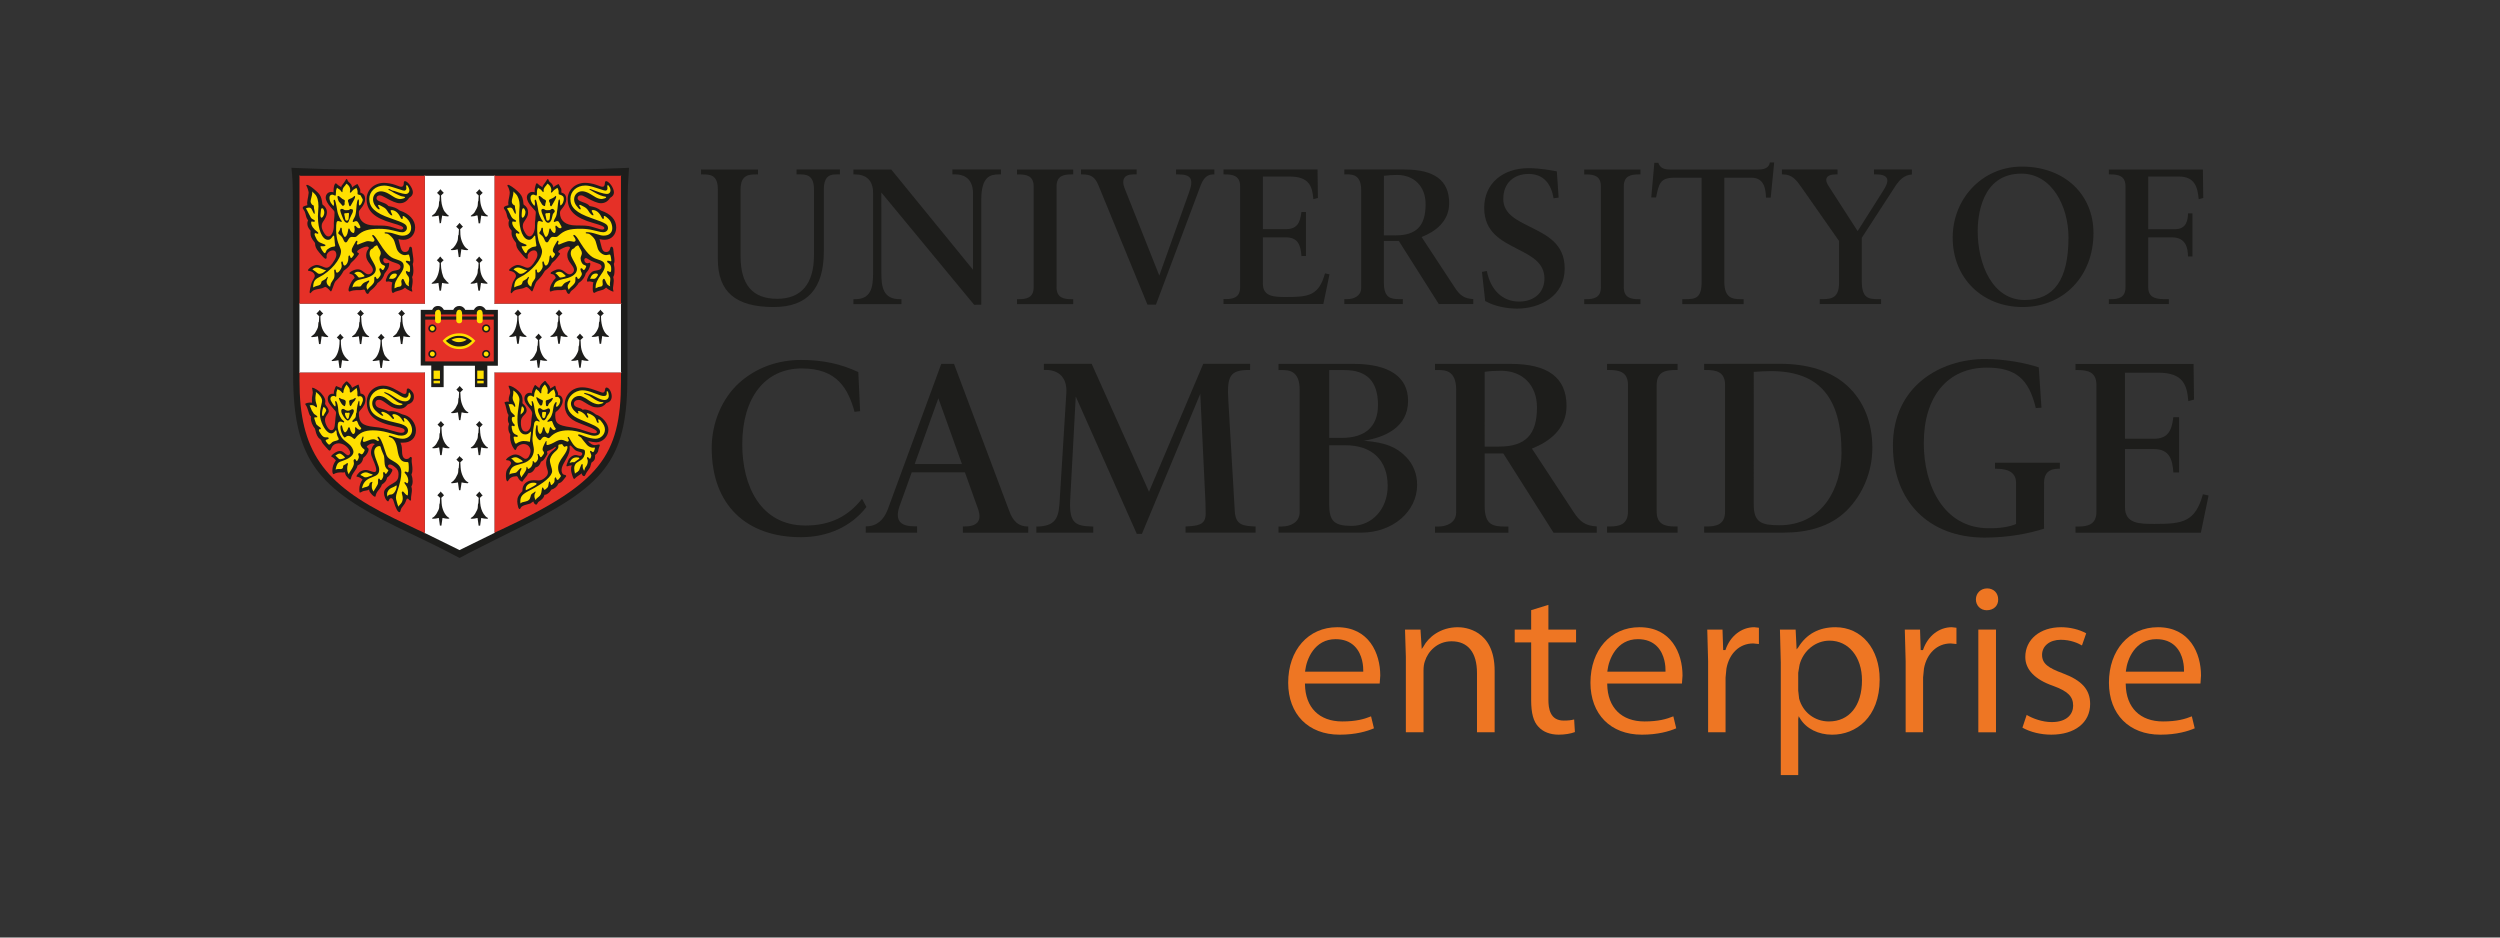 <?xml version="1.0" encoding="UTF-8"?><svg id="a" xmlns="http://www.w3.org/2000/svg" width="200" height="75" viewBox="0 0 200 75"><rect x="0" y="0" width="200" height="75" fill="#333333" stroke="none"/><defs><style>.b{fill:#ffe000;}.c{fill:#fff;}.d{fill:#ee7623;}.e{fill:#e53027;}.f{fill:#1d1d1b;}.g{stroke-width:.131px;}.g,.h,.i{fill:none;stroke:#1d1d1b;}.h{stroke-width:.043px;}.i{stroke-width:.192px;}</style></defs><path class="f" d="M29.576,13.559h14.494l.664-.009h1.47c.706,0,1.868-.033,3.507-.102l.612-.026c-.09,1.272-.107,1.771-.111,2.446l-.008,1.947-.008,1.847v10.31c0,6.493-1.469,8.697-8.472,12.156-.311,.153-3.88,1.934-4.254,2.135l-.348,.188-.358,.186-.357-.186-.358-.188c-1.471-.771-2.965-1.449-4.126-2.02-6.417-3.146-8.472-5.381-8.472-12.271v-10.31l-.017-1.847-.009-1.947c-.005-1.176-.018-1.559-.111-2.446l.613,.026c1.612,.067,2.813,.102,3.513,.102h1.464"/><polyline class="c" points="36.761 44.007 39.521 42.652 39.589 42.627 39.572 42.567 39.572 29.876 39.547 29.798 39.633 29.815 49.617 29.815 49.703 29.842 49.677 29.729 49.677 24.349 49.703 24.263 49.617 24.288 39.633 24.288 39.547 24.306 39.572 24.22 39.572 14.124 39.589 14.038 39.512 14.063 34.047 14.063 33.96 14.038 33.985 14.124 33.985 24.22 34.003 24.306 33.925 24.288 24.02 24.288 23.932 24.263 23.959 24.349 23.959 29.781 23.932 29.842 24.02 29.815 33.925 29.815 34.003 29.798 33.985 29.901 33.985 42.542 33.96 42.645 34.029 42.662"/><polyline class="e" points="24.062 14.064 23.933 14.037 23.959 14.133 23.959 24.238 23.933 24.315 24.053 24.289 33.917 24.289 34.003 24.315 33.985 24.228 33.985 14.106 34.003 14.037 33.917 14.064"/><polyline class="e" points="39.676 14.064 39.556 14.037 39.572 14.133 39.572 24.238 39.556 24.315 39.668 24.289 49.609 24.289 49.703 24.315 49.677 24.228 49.677 14.106 49.703 14.037 49.609 14.064"/><path class="e" d="M33.961,29.816h-9.967l-.06-.026,.026,.07v.602c0,5.549,1.852,8.246,7.552,11.002l1.803,.871,.627,.293,.053,.06-.009-.085,.002-12.736,.017-.078"/><path class="e" d="M39.624,29.816l-.068-.026,.017,.061v12.716l-.017,.095,.068-.078,.569-.26c7.74-3.642,9.484-5.813,9.484-11.811v-.637l.026-.086-.085,.025"/><path class="f" d="M25.58,24.789c.027,.03,.048,.053,.061,.069,.032,.038,.055,.063,.067,.078,.012,.011,.038,.038,.078,.078,.016,.014,.039,.038,.07,.068-.025,.019-.038,.03-.042,.035l-.086,.078-.069,.078-.026,.026v.081c0,.698,.182,1.174,.569,1.489l.07,.056-.07,.047-.077-.009-.164-.017-.146-.026-.086-.018-.086,.621h-.122l-.086-.621-.086,.018c-.074,.014-.121,.023-.138,.026l-.173,.017-.078,.009c-.037-.002-.066-.013-.066-.027,0-.015,.015-.035,.039-.054l.129-.1c.108-.081,.177-.183,.303-.44,.056-.115,.086-.211,.086-.284,.002-.181,.028-.327,.061-.327l.018-.32,.008-.121-.034-.026-.069-.078-.086-.078-.035-.035c.031-.03,.054-.054,.07-.068,.118-.119,.13-.133,.198-.225"/><path class="f" d="M28.847,24.789c.067,.092,.08,.106,.199,.225,.015,.014,.038,.038,.069,.068l-.034,.035-.087,.078-.068,.078-.043,.026,.018,.121,.017,.32c.026,.457,.28,.985,.544,1.129,.045,.024,.073,.046,.073,.056,0,.023-.017,.043-.038,.043l-.113-.005-.163-.017-.146-.026-.086-.018-.086,.621h-.112l-.086-.621-.086,.018-.146,.026-.163,.017-.079,.009-.012,.001c-.034,0-.058-.012-.058-.029s.013-.037,.035-.054l.13-.1c.111-.086,.142-.131,.3-.44,.063-.121,.096-.218,.096-.284,.001-.181,.023-.327,.051-.327l.018-.32,.008-.121c-.011-.011-.02-.021-.026-.026-.044-.046-.07-.071-.078-.078l-.086-.078-.034-.035c.03-.03,.053-.054,.069-.068,.041-.041,.067-.067,.078-.078,.014-.014,.037-.04,.069-.078,.014-.016,.034-.038,.06-.069"/><path class="f" d="M27.218,26.703l.061,.07,.06,.077c.014,.019,.041,.045,.078,.078l.077,.068-.042,.035-.079,.078-.077,.069-.026,.035-.001,.08c0,.717,.172,1.166,.57,1.489l.07,.056-.07,.047-.078-.008-.164-.018-.146-.025-.086-.018-.086,.62h-.122l-.086-.62-.086,.018-.146,.025-.163,.018-.078,.008-.01,.001c-.034,0-.059-.013-.059-.029,0-.013,.015-.033,.042-.053l.129-.099c.276-.211,.467-.79,.467-1.412v-.08l-.026-.035-.077-.069-.079-.078-.043-.035c.131-.114,.195-.182,.276-.293"/><path class="f" d="M30.494,26.703c.081,.111,.146,.179,.277,.293l-.044,.035-.078,.078-.078,.069-.026,.035-.001,.08c0,.469,.136,1.032,.294,1.212l.173,.199c.014,.016,.044,.042,.094,.077l.079,.056-.07,.047-.078-.008-.163-.018-.147-.025-.086-.018-.086,.62h-.121l-.086-.62-.086,.018-.147,.025-.163,.018-.077,.008-.01,.001c-.033,0-.059-.013-.059-.03,0-.014,.015-.033,.038-.052l.125-.099c.272-.215,.475-.793,.475-1.412v-.08l-.026-.035-.078-.069-.078-.078-.042-.035c.034-.029,.06-.054,.078-.068,.036-.033,.062-.059,.077-.078l.06-.077"/><path class="f" d="M32.132,24.789c.069,.092,.079,.106,.199,.225,.014,.014,.038,.038,.068,.068l-.034,.035-.086,.078-.069,.078-.034,.026,.008,.121,.017,.32c.024,.444,.287,.991,.544,1.129,.043,.024,.072,.046,.072,.056,0,.023-.014,.043-.034,.043l-.109-.005-.172-.017c-.036-.004-.085-.013-.146-.026l-.079-.018-.086,.621h-.12l-.086-.621-.09,.022-.142,.022-.164,.017-.078,.009-.011,.001c-.033,0-.059-.012-.059-.026,0-.016,.015-.037,.039-.056l.125-.1c.115-.09,.152-.143,.303-.44,.062-.122,.095-.219,.095-.284,.001-.181,.024-.327,.051-.327l.018-.32,.009-.121-.027-.026-.078-.078c-.037-.04-.064-.065-.078-.078-.006-.006-.022-.018-.042-.035,.031-.03,.054-.054,.069-.068,.041-.041,.067-.067,.078-.078,.013-.014,.037-.04,.07-.078,.013-.016,.033-.038,.059-.069"/><path class="f" d="M41.436,24.772l.059,.078,.062,.069c.04,.046,.066,.074,.077,.086,.016,.015,.042,.038,.078,.068l-.042,.034-.079,.078-.078,.069-.026,.035-.001,.074c0,.694,.233,1.301,.569,1.486,.052,.029,.075,.052,.075,.075l-.006,.011-.07,.018h-.077c-.102,0-.281-.032-.397-.07l-.086,.621h-.12l-.086-.621c-.122,.04-.299,.07-.398,.07h-.077c-.051,0-.073-.009-.073-.03,0-.025,.022-.048,.073-.074,.332-.172,.569-.793,.569-1.486v-.074l-.026-.035-.078-.069-.077-.078-.044-.034c.035-.03,.062-.053,.079-.068,.01-.012,.037-.04,.077-.086l.061-.069"/><path class="f" d="M44.72,24.772l.06,.078,.069,.069,.078,.086,.07,.068-.043,.034-.078,.078-.077,.069-.026,.035-.001,.074c0,.686,.237,1.304,.569,1.486,.053,.029,.074,.052,.074,.075l-.005,.011-.07,.018h-.077c-.102,0-.282-.032-.397-.07l-.086,.621h-.12l-.086-.621c-.139,.045-.292,.07-.43,.07-.095,0-.114-.006-.114-.035,0-.026,.02-.044,.078-.07,.07-.03,.195-.159,.268-.276,.136-.219,.215-.407,.215-.517,0-.186,.026-.336,.06-.336l.017-.319,.01-.112c-.016-.016-.027-.026-.034-.035-.11-.109-.118-.117-.199-.181l.078-.068,.077-.086,.069-.069"/><path class="f" d="M43.082,26.685c.028,.031,.047,.054,.061,.07,.033,.036,.055,.062,.069,.077,.01,.011,.033,.042,.074,.082,.015,.016,.042,.034,.072,.066l-.043,.034-.077,.087-.078,.068-.026,.035,.01,.112,.017,.32c.026,.471,.271,.979,.542,1.129,.054,.028,.075,.051,.075,.075l-.005,.012-.07,.015h-.077c-.101,0-.28-.03-.396-.068l-.086,.621h-.121l-.086-.621c-.115,.042-.287,.069-.432,.069-.089,0-.11-.007-.11-.038,0-.024,.021-.042,.076-.065,.067-.028,.198-.164,.268-.276,.139-.23,.223-.422,.223-.516,0-.186,.024-.336,.052-.336l.018-.32,.008-.112-.034-.035-.069-.068-.086-.087-.034-.034c.03-.03,.053-.054,.068-.07,.12-.118,.131-.132,.199-.224"/><path class="f" d="M46.393,26.685c.026,.031,.047,.054,.06,.07,.032,.036,.056,.062,.069,.077,.011,.011,.037,.037,.078,.078,.016,.015,.038,.038,.069,.07-.015,.014-.027,.026-.034,.034-.05,.05-.077,.078-.087,.087-.046,.039-.071,.063-.079,.068-.004,.005-.012,.017-.026,.035l.01,.112,.016,.32c.026,.471,.272,.979,.544,1.129,.053,.028,.074,.051,.074,.075l-.005,.012-.07,.015h-.077c-.102,0-.28-.03-.397-.068l-.086,.621h-.111l-.095-.621c-.117,.042-.287,.069-.432,.069-.088,0-.11-.007-.11-.038,0-.024,.02-.042,.076-.065,.068-.028,.199-.164,.268-.276,.141-.23,.223-.422,.224-.516,0-.186,.023-.336,.052-.336l.018-.32,.007-.112-.034-.035-.069-.068-.086-.087-.035-.034c.03-.03,.054-.054,.069-.07,.118-.118,.131-.132,.199-.224"/><path class="f" d="M48.031,24.772l.059,.078,.07,.069,.078,.086,.069,.068-.042,.034-.079,.078-.078,.069-.025,.035-.001,.074c0,.686,.237,1.304,.569,1.486,.053,.029,.074,.052,.074,.075l-.005,.011-.07,.018h-.078c-.102,0-.28-.032-.396-.07l-.087,.621h-.12l-.086-.621c-.139,.045-.292,.07-.43,.07-.095,0-.114-.006-.114-.035,0-.026,.02-.044,.079-.07,.07-.03,.194-.159,.267-.276,.138-.219,.216-.407,.216-.517,.001-.186,.026-.336,.06-.336l.018-.319,.008-.112c-.015-.016-.026-.026-.034-.035-.038-.038-.061-.061-.069-.069l-.086-.078-.034-.034,.069-.068,.077-.086,.07-.069"/><path class="f" d="M35.271,33.678c.067,.091,.079,.106,.198,.225,.016,.014,.038,.038,.069,.068l-.034,.035-.086,.077-.069,.079-.035,.035,.009,.112,.018,.318c.014,.283,.132,.645,.276,.854,.095,.139,.2,.247,.268,.276,.058,.026,.079,.045,.079,.071,0,.028-.021,.035-.122,.035-.135,0-.31-.03-.422-.07l-.087,.62h-.119l-.086-.62c-.117,.038-.295,.069-.396,.069h-.077c-.052,0-.074-.009-.074-.03,0-.025,.022-.048,.074-.074,.083-.042,.2-.163,.266-.276,.152-.253,.224-.42,.224-.517,.001-.185,.022-.336,.052-.336l.018-.318,.008-.112-.026-.035-.078-.079-.078-.077-.042-.035c.03-.03,.053-.054,.067-.068,.042-.042,.068-.068,.079-.078,.013-.015,.037-.039,.07-.079,.013-.015,.032-.038,.06-.068"/><path class="f" d="M38.349,33.678c.067,.091,.079,.106,.198,.225,.014,.014,.038,.038,.069,.068l-.035,.035-.085,.077-.07,.079-.034,.035,.008,.112,.018,.318c.015,.283,.131,.645,.276,.854,.095,.139,.199,.247,.268,.276,.057,.026,.079,.045,.079,.071,0,.028-.022,.035-.122,.035-.135,0-.31-.03-.421-.07l-.087,.62h-.121l-.085-.62c-.117,.038-.296,.069-.398,.069h-.077c-.05,0-.072-.009-.072-.03,0-.025,.022-.048,.072-.074,.083-.042,.2-.163,.267-.276,.151-.253,.225-.42,.225-.517,.001-.185,.022-.336,.051-.336l.017-.318,.01-.112-.026-.035-.077-.079-.079-.077-.043-.035c.031-.03,.054-.054,.07-.068,.042-.042,.067-.068,.078-.078,.014-.015,.036-.039,.068-.079,.014-.015,.034-.038,.062-.068"/><path class="f" d="M36.779,36.472l.039,.09,.082,.055,.078,.087,.069,.069-.034,.035-.086,.078c-.007,.006-.031,.03-.069,.068-.008,.007-.019,.019-.034,.036l.008,.111,.018,.32c.026,.468,.288,1.013,.543,1.13,.059,.026,.079,.042,.079,.067l-.01,.018-.06,.026-.078-.009-.172-.018c-.037-.003-.086-.011-.147-.025l-.077-.018-.095,.622h-.112l-.086-.622-.086,.018-.146,.025-.164,.018-.077,.009-.009,.002c-.039,0-.062-.016-.062-.04,0-.026,.02-.046,.071-.073,.084-.046,.2-.165,.268-.276,.152-.256,.224-.422,.224-.518,0-.185,.023-.336,.05-.336l.018-.32,.01-.111-.027-.036-.077-.068-.078-.078-.043-.035,.07-.069,.078-.087,.068-.069"/><path class="f" d="M35.254,39.316l.06,.078,.07,.069,.077,.086,.057,.082-.03,.023-.079,.075-.078,.07-.026,.035,.009,.111,.017,.32c.026,.471,.272,.98,.544,1.129,.051,.028,.074,.051,.074,.076l-.006,.01-.068,.017h-.078c-.069,0-.194-.019-.397-.061l-.086,.613h-.121l-.086-.613c-.183,.042-.32,.062-.432,.062-.089,0-.109-.007-.109-.039,0-.023,.02-.042,.075-.065,.069-.03,.199-.164,.268-.276,.141-.231,.224-.422,.224-.517,0-.186,.024-.336,.052-.336l.017-.32,.009-.111c-.015-.016-.026-.027-.034-.035-.038-.038-.061-.062-.069-.07l-.086-.075-.034-.036,.069-.069,.078-.086,.069-.069"/><path class="f" d="M38.349,39.316l.05,.078,.07,.069,.065,.1,.082,.055-.035,.036-.085,.075c-.008,.008-.032,.031-.07,.07-.007,.008-.018,.019-.034,.035l.008,.111,.018,.32c.015,.282,.131,.644,.276,.854,.095,.139,.199,.245,.268,.276,.057,.023,.079,.045,.079,.07,0,.029-.022,.034-.115,.034-.112,0-.249-.019-.429-.061l-.087,.613h-.121l-.085-.613c-.204,.042-.328,.061-.398,.061h-.077c-.05,0-.072-.008-.072-.03,0-.024,.022-.048,.072-.074,.083-.042,.2-.164,.267-.276,.151-.255,.225-.42,.225-.517,.001-.186,.022-.336,.051-.336l.017-.32,.01-.111-.026-.035-.077-.07-.079-.075-.043-.036,.07-.069,.078-.086,.068-.069"/><path class="f" d="M36.779,30.867l.051,.078,.07,.069,.078,.086,.069,.069-.034,.034-.086,.078c-.007,.009-.031,.031-.069,.07-.008,.008-.019,.018-.034,.035l.008,.112,.018,.319c.026,.466,.293,1.023,.543,1.13,.057,.023,.076,.042,.076,.066,0,.03-.022,.038-.109,.038-.113,0-.249-.019-.432-.062l-.095,.621h-.112l-.086-.621c-.203,.043-.328,.062-.397,.062h-.077c-.05,0-.072-.009-.072-.03,0-.026,.022-.046,.072-.074,.083-.044,.2-.163,.268-.276,.151-.253,.224-.42,.224-.516,0-.186,.023-.337,.05-.337l.018-.319,.01-.112-.027-.035-.077-.07-.078-.078-.043-.034,.07-.069,.078-.086,.068-.069"/><path class="f" d="M35.227,15.133c.027,.03,.047,.053,.061,.069,.031,.037,.055,.063,.069,.078l.077,.078c.016,.015,.038,.038,.069,.069l-.034,.035-.086,.078c-.007,.006-.034,.033-.078,.078-.006,.005-.014,.014-.026,.026l.01,.12,.017,.31c.017,.3,.15,.718,.276,.862l.172,.198c.01,.01,.04,.036,.095,.079l.073,.055-.073,.047-.079-.009-.163-.017-.147-.025-.086-.018-.096,.596-.102,.026-.086-.621-.086,.018-.147,.025-.164,.017-.09,.01c-.031,0-.056-.013-.056-.027,0-.016,.013-.036,.035-.054,.008-.007,.05-.04,.129-.1,.112-.084,.143-.131,.302-.44,.062-.121,.095-.218,.095-.284,0-.187,.024-.336,.052-.336l.018-.31,.008-.12-.034-.026-.069-.078-.086-.078-.034-.035c.03-.031,.053-.054,.069-.069,.118-.118,.131-.131,.198-.224"/><path class="f" d="M38.349,15.133c.067,.093,.079,.106,.198,.224,.014,.015,.038,.038,.069,.069l-.035,.035-.085,.078-.07,.078-.034,.026,.008,.12,.018,.31c.025,.457,.283,.998,.543,1.139,.045,.023,.073,.046,.073,.055,0,.024-.015,.043-.034,.043l-.109-.005-.172-.017c-.036-.003-.086-.012-.146-.025l-.077-.018-.087,.621h-.121l-.085-.621-.095-.008-.139,.051-.164,.017-.077,.009-.012,.002c-.032,0-.059-.012-.059-.027s.015-.035,.04-.055l.125-.1c.115-.09,.152-.145,.302-.44,.062-.122,.095-.22,.095-.284,.001-.187,.024-.336,.051-.336l.017-.31,.01-.12-.026-.026-.077-.078c-.039-.04-.065-.066-.079-.078-.007-.007-.022-.018-.043-.035,.031-.031,.054-.054,.07-.069,.042-.04,.067-.067,.078-.078,.014-.014,.036-.041,.068-.078,.014-.016,.034-.038,.062-.069"/><path class="f" d="M36.761,17.831l.062,.069,.068,.078c.042,.046,.068,.075,.077,.086,.017,.015,.039,.038,.07,.069l-.044,.035-.078,.078-.077,.068-.026,.035,.01,.112,.008,.293c.026,.471,.28,1.007,.552,1.155,.053,.028,.074,.05,.074,.074l-.006,.011-.069,.017h-.077c-.102,0-.281-.031-.398-.069l-.085,.621h-.122l-.085-.621c-.115,.042-.287,.07-.43,.07-.095,0-.115-.006-.115-.035,0-.026,.022-.044,.079-.069,.07-.03,.194-.159,.268-.276,.137-.219,.215-.407,.215-.517,.001-.187,.026-.336,.059-.336l.018-.32,.007-.112c-.014-.015-.026-.027-.034-.035-.037-.038-.062-.061-.069-.068l-.086-.078-.034-.035,.068-.069,.079-.086c.039-.045,.063-.071,.069-.078,.011-.015,.028-.038,.051-.069"/><path class="f" d="M35.219,20.521l.061,.069,.06,.078c.014,.018,.041,.044,.078,.077l.079,.069c-.025,.019-.039,.03-.044,.035l-.077,.078-.078,.077-.026,.026v.08c0,.454,.135,1.023,.284,1.188l.19,.223c.002,.002,.034,.027,.095,.078l.069,.056-.069,.046-.078-.008-.163-.017-.147-.026-.086-.018-.086,.622h-.121l-.086-.622-.087,.018-.146,.026-.164,.017-.078,.008-.011,.002c-.033,0-.059-.012-.059-.027s.014-.035,.039-.055l.125-.099c.287-.228,.476-.785,.476-1.411l-.001-.08-.026-.026-.079-.077c-.038-.041-.064-.067-.078-.078-.006-.006-.022-.018-.042-.035,.034-.03,.061-.053,.078-.069,.036-.033,.062-.059,.078-.077l.06-.078"/><path class="f" d="M38.331,20.521c.028,.031,.047,.054,.061,.069,.032,.038,.055,.063,.069,.078,.01,.01,.037,.037,.077,.077,.016,.016,.038,.039,.07,.069-.024,.019-.039,.03-.043,.035l-.078,.078-.078,.077-.026,.026,.01,.121,.017,.319c.026,.476,.211,.858,.543,1.129l.069,.056-.069,.046-.078-.008-.163-.017-.147-.026-.086-.018-.086,.622h-.122l-.094-.647c-.159,.035-.163,.063-.215,.069l-.173,.017-.077,.008h-.01c-.03,0-.052-.01-.052-.027,0-.016,.014-.037,.035-.054l.13-.099c.113-.086,.145-.133,.302-.439,.062-.122,.095-.219,.095-.286,0-.18,.025-.327,.052-.327l.018-.319,.008-.121-.034-.026-.07-.077-.086-.078-.034-.035c.03-.03,.053-.053,.069-.069,.119-.118,.131-.131,.198-.224"/><path class="f" d="M31.874,19.133l.034,.13c.03,.117,.054,.208,.068,.276,.11,.492,.201,.621,.44,.621,.137,0,.251-.076,.285-.19l.052-.173c.011-.039,.042-.062,.082-.062,.095,0,.139,.097,.142,.313,.002,.062,.021,.203,.06,.423,.022,.129,.035,.255,.035,.376,0,.111-.009,.156-.052,.271,.03,.169,.052,.396,.052,.528,0,.213-.039,.412-.104,.516,.036,.142,.044,.199,.044,.324,0,.092-.01,.191-.026,.287-.038,.207-.046,.26-.046,.298,0,.039,.007,.079,.02,.116,.018,.05,.026,.084,.026,.102,0,.025-.012,.044-.026,.044l-.172-.069-.19-.103c-.062-.034-.104-.067-.199-.155-.167,.15-.216,.174-.655,.292-.087,.025-.152,.051-.19,.079-.054,.039-.095,.06-.115,.06-.074,0-.111-.119-.111-.365,0-.183,.019-.353,.054-.48-.129-.051-.239-.078-.308-.078-.014,0-.058,.006-.132,.018l-.032,.002c-.025,0-.046-.038-.046-.083,0-.033,.022-.117,.053-.187l.086-.207c.032-.075,.102-.162,.207-.251,.086-.073,.163-.117,.224-.129l.31-.061c.185-.035,.295-.133,.295-.261,0-.124-.084-.209-.268-.273l-.372-.13c-.095-.033-.207-.088-.336-.164-.205-.121-.239-.137-.289-.137-.074,0-.117,.055-.117,.152,0,.154,.1,.261,.241,.261,.031,0,.06-.006,.087-.017,.042-.017,.072-.026,.09-.026,.038,0,.06,.023,.06,.065l-.002,.038-.018,.147c-.014,.125-.095,.276-.276,.517l-.078,.103c-.07,.277-.242,.529-.465,.681-.056,.038-.089,.062-.095,.07-.008,.008-.031,.048-.07,.121-.018,.032-.075,.102-.172,.206-.074,.079-.146,.147-.216,.199-.096,.074-.154,.126-.172,.156l-.087,.147c-.014,.026-.042,.042-.068,.042-.076,0-.146-.079-.19-.216-.031-.1-.06-.129-.125-.129-.033,0-.085,.009-.15,.026l-.121,.017h-.311c-.154,0-.374,.04-.474,.086-.04,.019-.07,.029-.089,.029-.022,0-.034-.012-.058-.054-.014-.028-.019-.042-.019-.07,0-.157,.112-.453,.262-.69,.093-.149,.122-.184,.232-.276-.036-.146-.129-.26-.243-.292l-.146-.044c-.02-.006-.034-.022-.034-.042,0-.045,.07-.106,.198-.174,.169-.088,.339-.138,.474-.138,.143,0,.282,.057,.44,.182,.235,.183,.297,.215,.411,.215,.185,0,.359-.168,.359-.345,0-.118-.062-.245-.226-.457-.241-.311-.313-.472-.313-.701,0-.142,.043-.323,.097-.403l.086-.129c.018-.029,.029-.058,.029-.083,0-.058-.066-.099-.155-.099-.136,0-.398,.098-.606,.225-.104,.064-.173,.138-.173,.184,0,.026,.013,.052,.035,.067l.095,.06c.011,.007,.018,.021,.018,.036,0,.013-.014,.039-.035,.067l-.172,.224c-.09,.116-.227,.26-.363,.38-.045,.038-.074,.068-.086,.086-.001,.002-.025,.045-.069,.129-.061,.115-.225,.283-.38,.388-.063,.043-.104,.076-.121,.095-.012,.015-.035,.054-.07,.121-.022,.043-.059,.102-.111,.18-.085,.125-.154,.215-.207,.267l-.241,.242c-.074,.074-.141,.219-.242,.534-.062,.191-.116,.303-.149,.303-.013,0-.038-.019-.067-.052-.171-.195-.318-.311-.395-.311-.017,0-.05,.015-.095,.044-.064,.039-.143,.069-.233,.086l-.32,.061c-.24,.046-.336,.098-.473,.259-.034,.038-.062,.06-.076,.06-.026,0-.046-.042-.046-.1l.01-.08,.043-.233c.046-.249,.103-.435,.172-.561l.146-.267c.028-.052,.043-.1,.043-.14,0-.199-.205-.38-.458-.403-.062-.006-.086-.022-.086-.057,0-.043,.07-.13,.166-.202,.172-.131,.399-.224,.544-.224,.086,0,.222,.036,.387,.103l.189,.078c.071,.028,.135,.044,.193,.044,.201,0,.396-.183,.636-.596,.107-.186,.155-.321,.155-.442,0-.219-.104-.351-.274-.351-.13,0-.272,.062-.374,.164-.086,.087-.131,.179-.131,.267l.002,.095,.001,.022c0,.081-.026,.125-.075,.125-.081,0-.199-.116-.537-.525-.252-.307-.308-.437-.32-.742-.292-.373-.364-.531-.364-.796l.011-.178c-.202-.243-.26-.376-.26-.601,0-.081,.014-.129,.062-.227-.103-.15-.136-.219-.164-.336l-.044-.182c-.028-.123-.074-.23-.138-.319-.079-.112-.086-.127-.086-.166,0-.099,.07-.139,.372-.214-.012-.084-.018-.148-.018-.191,0-.051,.006-.099,.026-.207l.059-.319c.025-.129,.038-.221,.038-.276,0-.06-.01-.102-.062-.276-.03-.098-.057-.165-.078-.198-.028-.044-.053-.099-.053-.118,0-.03,.022-.047,.06-.047,.085,0,.311,.136,.544,.33,.495,.409,.597,.573,.664,1.068,.006,.038,.014,.096,.026,.173,.237,.175,.361,.385,.361,.611,0,.178-.065,.386-.172,.552l-.172,.267c-.051,.078-.078,.178-.078,.286,0,.163,.047,.31,.163,.516,.133,.232,.244,.328,.384,.328,.227,0,.427-.396,.427-.846v-.06l-.002-.156c0-.087,.006-.174,.019-.283,.015-.135,.025-.218,.026-.251l.008-.207,.002-.136c0-.049-.025-.097-.088-.166l-.19-.207c-.275-.299-.426-.58-.426-.791,0-.262,.189-.458,.441-.458,.05,0,.096,.008,.183,.034v-.059c0-.38,.078-.661,.183-.661l.042,.013,.155,.138,.189,.121,.053,.052c0-.106,.006-.118,.112-.242,.025-.03,.066-.085,.12-.163,.044-.064,.073-.106,.086-.13,.014-.022,.027-.047,.044-.078,.023-.044,.046-.064,.071-.064,.024,0,.042,.032,.074,.125,.021,.059,.034,.074,.182,.207,.051,.046,.086,.085,.103,.113,.014,.023,.037,.081,.069,.172,.005,.014,.014,.037,.026,.068,.065-.081,.095-.109,.174-.154l.128-.078c.048-.03,.083-.045,.097-.045,.01,0,.026,.021,.041,.054,.014,.03,.038,.074,.07,.129,.091,.16,.122,.237,.122,.311l-.002,.085v.103c.283,.09,.39,.235,.39,.54,0,.219-.116,.472-.338,.736-.147,.176-.165,.211-.165,.334,0,.639,.444,1.008,1.226,1.019l.577,.009c.372,.006,.593,.042,.941,.155,.409,.133,.528,.164,.647,.164,.04,0,.079-.013,.111-.035,.033-.022,.052-.05,.052-.077,0-.121-.211-.217-.906-.415-1.421-.403-2.025-.975-2.025-1.916,0-.728,.605-1.292,1.388-1.292,.251,0,.639,.067,.862,.148l.354,.129c.065,.024,.127,.036,.185,.036,.121,0,.182-.101,.186-.303,.002-.109,.027-.147,.099-.147,.099,0,.253,.125,.393,.319,.142,.197,.233,.418,.233,.566,0,.196-.091,.333-.302,.451-.194,.295-.432,.432-.752,.432-.25,0-.603-.141-1.188-.474-.205-.116-.31-.155-.416-.155-.152,0-.252,.089-.252,.224,0,.124,.096,.205,.349,.294,.372,.129,.465,.18,.612,.336,.439,.076,.631,.152,.906,.363,.756,.239,1.225,.755,1.225,1.348,0,.574-.39,.989-.93,.989-.131,0-.208-.01-.408-.053"/><path class="f" d="M47.962,19.133l.034,.13c.032,.117,.054,.208,.07,.276,.107,.492,.199,.621,.44,.621,.135,0,.249-.076,.283-.19l.051-.173c.012-.039,.042-.062,.083-.062,.094,0,.143,.102,.151,.312,.002,.08,.02,.22,.05,.423,.023,.145,.035,.278,.035,.399,0,.086-.011,.139-.052,.247l.017,.104c.03,.17,.038,.235,.038,.316,0,.37-.018,.48-.106,.624,.035,.142,.046,.207,.046,.308,0,.066-.01,.159-.028,.303l-.035,.259,.009,.155c.022,.057,.035,.091,.035,.102,0,.025-.017,.044-.035,.044l-.172-.069-.19-.103c-.062-.034-.104-.067-.199-.155-.166,.147-.191,.162-.388,.215-.287,.079-.392,.115-.448,.155-.055,.039-.097,.06-.118,.06-.069,0-.115-.13-.115-.32,0-.276,.016-.418,.061-.525-.169-.057-.252-.078-.314-.078-.023,0-.037,.002-.127,.018l-.038,.003c-.025,0-.04-.031-.04-.083,0-.083,.059-.252,.139-.394,.108-.193,.285-.353,.423-.38l.31-.061c.184-.035,.295-.133,.295-.262,0-.123-.082-.206-.269-.272l-.362-.13c-.122-.043-.236-.099-.345-.164-.091-.055-.155-.092-.191-.111-.03-.018-.063-.026-.093-.026-.077,0-.123,.056-.123,.147,0,.146,.114,.267,.25,.267,.032,0,.062-.006,.088-.018,.039-.017,.067-.026,.079-.026,.039,0,.068,.038,.068,.092,0,.153-.097,.418-.199,.546l-.105,.13-.075,.103c-.03,.222-.248,.54-.467,.681-.053,.035-.085,.057-.095,.07-.007,.008-.031,.048-.07,.121-.018,.032-.075,.102-.172,.206-.072,.079-.146,.147-.215,.199-.096,.074-.155,.126-.172,.156l-.086,.147c-.018,.03-.04,.044-.067,.044-.077,0-.149-.081-.191-.218-.032-.1-.06-.129-.124-.129-.034,0-.085,.009-.151,.026l-.121,.017h-.303c-.163,0-.381,.039-.482,.086-.039,.019-.07,.029-.09,.029-.042,0-.067-.046-.067-.132,0-.273,.21-.689,.484-.957-.041-.159-.124-.264-.234-.292-.097-.026-.149-.041-.155-.044-.015-.008-.026-.022-.026-.041,0-.055,.062-.11,.199-.175,.246-.115,.317-.138,.452-.138,.157,0,.291,.053,.454,.182,.233,.182,.298,.216,.411,.216,.182,0,.359-.168,.359-.345,0-.12-.066-.252-.228-.458-.228-.293-.31-.484-.31-.734,0-.167,.033-.257,.182-.499,.022-.038,.035-.07,.035-.092,0-.047-.078-.09-.166-.09-.092,0-.206,.034-.361,.104-.26,.119-.415,.231-.415,.298,0,.027,.017,.054,.043,.074l.086,.06c.011,.008,.019,.022,.019,.036s-.018,.044-.036,.067c-.018,.02-.075,.095-.173,.224-.121,.161-.235,.281-.361,.38-.046,.035-.075,.064-.087,.086l-.069,.129c-.058,.108-.227,.286-.37,.388-.065,.046-.106,.078-.121,.095-.018,.019-.043,.06-.077,.121-.09,.158-.228,.353-.319,.448l-.234,.242c-.068,.069-.16,.268-.25,.534-.071,.209-.117,.303-.149,.303-.014,0-.039-.019-.067-.052-.167-.191-.317-.311-.391-.311-.019,0-.054,.015-.101,.043-.067,.041-.146,.069-.233,.086l-.311,.061c-.26,.05-.362,.106-.482,.259-.03,.038-.056,.06-.069,.06-.031,0-.054-.044-.054-.105l.01-.075c.002-.009,.016-.086,.043-.233,.045-.245,.106-.448,.172-.561l.155-.267c.029-.049,.043-.096,.043-.139,0-.199-.185-.36-.465-.404-.058-.009-.087-.031-.087-.063,0-.039,.069-.115,.173-.195,.183-.139,.385-.224,.528-.224,.096,0,.224,.034,.396,.103l.189,.078c.071,.028,.136,.044,.192,.044,.2,0,.396-.183,.636-.596,.109-.187,.155-.32,.155-.444,0-.219-.102-.35-.271-.35-.133,0-.261,.057-.367,.164-.094,.095-.143,.19-.143,.274l.006,.088,.003,.046c0,.07-.023,.1-.076,.1-.064,0-.14-.062-.29-.241-.061-.074-.142-.169-.241-.284-.263-.307-.316-.43-.328-.742-.293-.373-.364-.58-.364-.796l.01-.178c-.209-.252-.251-.349-.251-.597,0-.111,.007-.14,.053-.231-.102-.15-.136-.219-.164-.336l-.042-.182c-.03-.123-.076-.229-.139-.319-.079-.111-.086-.128-.086-.16,0-.09,.086-.148,.303-.203l.069-.017c-.012-.084-.018-.148-.018-.191,0-.051,.006-.099,.025-.207l.061-.319c.024-.125,.035-.219,.035-.283,0-.074-.011-.134-.052-.269-.027-.088-.056-.154-.086-.198-.032-.049-.052-.088-.052-.115,0-.03,.031-.051,.07-.051,.02,0,.058,.011,.086,.027,.291,.159,.609,.412,.836,.664,.196,.218,.258,.398,.303,.88,.264,.196,.363,.375,.363,.653,0,.167-.054,.328-.174,.51-.104,.162-.162,.251-.172,.267-.051,.086-.079,.187-.079,.292,0,.156,.048,.302,.166,.509,.128,.229,.243,.328,.381,.328,.226,0,.43-.391,.43-.821l-.002-.085v-.233l.027-.207,.017-.251,.017-.207,.006-.115c0-.085-.017-.11-.283-.393-.292-.314-.432-.578-.432-.822,0-.232,.201-.427,.44-.427,.05,0,.095,.008,.183,.034v-.103l.008-.182,.052-.224c.041-.178,.061-.211,.122-.211l.042,.014,.155,.138,.19,.121,.052,.052c.012-.108,.022-.129,.111-.242,.046-.056,.086-.111,.122-.163l.086-.13,.052-.078c.034-.051,.048-.065,.071-.065,.022,0,.038,.03,.066,.126,.011,.039,.038,.078,.078,.112l.111,.095c.091,.077,.153,.19,.19,.353,.069-.085,.102-.115,.174-.154l.137-.078c.052-.03,.082-.044,.091-.044,.009,0,.025,.02,.038,.053,.021,.044,.043,.087,.069,.129,.112,.179,.121,.204,.121,.324v.175c.28,.078,.388,.228,.388,.537,0,.232-.106,.472-.328,.739-.146,.177-.171,.232-.171,.365,0,.609,.456,.977,1.232,.988l.57,.009c.371,.006,.597,.043,.939,.155,.399,.131,.529,.164,.65,.164,.088,0,.16-.049,.16-.108,0-.125-.208-.221-.906-.419-1.419-.401-2.026-.975-2.026-1.916,0-.729,.607-1.292,1.394-1.292,.247,0,.635,.067,.856,.148l.354,.129c.064,.024,.127,.036,.184,.036,.122,0,.169-.075,.187-.303,.008-.102,.04-.147,.105-.147,.09,0,.268,.143,.395,.319,.131,.182,.223,.423,.223,.579,0,.183-.095,.323-.301,.438-.193,.295-.432,.432-.751,.432-.246,0-.661-.167-1.188-.474-.207-.121-.298-.155-.412-.155-.156,0-.256,.087-.256,.224,0,.125,.092,.203,.348,.294,.408,.144,.496,.193,.613,.336,.438,.076,.629,.152,.904,.363,.788,.252,1.226,.738,1.226,1.36,0,.567-.386,.975-.919,.975-.141,0-.215-.008-.419-.051"/><path class="f" d="M32.038,35.411c.075,.19,.101,.282,.111,.404l.018,.362c.013,.363,.135,.544,.362,.544,.083,0,.151-.022,.19-.061l.096-.097,.037-.01c.06,0,.093,.039,.093,.113l-.01,.14c-.008,.063,.004,.196,.034,.396,.018,.118,.026,.235,.026,.348,0,.185-.014,.255-.078,.42,.06,.17,.095,.36,.095,.52,0,.187-.031,.316-.104,.42,.035,.15,.044,.209,.044,.292,0,.086-.012,.195-.034,.329-.031,.179-.042,.319-.034,.413v.022c0,.054-.017,.082-.051,.082-.032,0-.072-.026-.106-.069-.054-.068-.086-.092-.127-.092-.059,0-.078,.032-.167,.291-.028,.079-.098,.187-.207,.319-.086,.102-.139,.187-.154,.249-.028,.104-.044,.164-.052,.181-.01,.023-.03,.041-.052,.043l-.011,.001c-.141,0-.304-.303-.471-.88-.047-.162-.108-.235-.195-.235-.062,0-.126,.04-.149,.097l-.054,.121c-.008,.021-.026,.035-.045,.035-.068,0-.173-.127-.239-.286-.054-.131-.085-.275-.085-.395,0-.271,.199-.473,.801-.814,.261-.146,.363-.332,.363-.672,0-.267-.081-.42-.311-.594-.181-.138-.287-.191-.384-.191-.083,0-.146,.054-.146,.124,0,.082,.046,.13,.159,.171,.133,.046,.191,.095,.191,.153,0,.054-.056,.172-.147,.312-.098,.149-.141,.192-.277,.285-.039,.236-.152,.388-.414,.56-.051,.149-.081,.202-.171,.32l-.181,.231c-.057,.073-.121,.204-.13,.268-.019,.131-.031,.155-.083,.155-.068,0-.208-.122-.349-.302-.083-.107-.102-.158-.112-.285-.09,.071-.118,.08-.293,.104-.104,.014-.183,.035-.232,.06-.133,.07-.176,.09-.2,.09-.035,0-.047-.019-.05-.082l-.01-.189c0-.262,.103-.565,.26-.768-.15-.131-.302-.211-.422-.224-.051-.006-.065-.011-.065-.03,0-.033,.034-.099,.082-.16,.064-.08,.116-.138,.155-.171,.122-.106,.334-.182,.499-.182,.112,0,.278,.042,.492,.121,.077,.028,.146,.043,.207,.043,.095,0,.148-.062,.148-.17,0-.157-.078-.403-.251-.796-.118-.267-.171-.446-.171-.569,0-.299,.141-.609,.318-.699-.084-.042-.12-.051-.193-.051-.086,0-.154,.022-.264,.086-.128,.074-.199,.14-.199,.184,0,.017,.025,.044,.07,.074,.067,.046,.078,.066,.078,.127,0,.213-.177,.497-.424,.684-.054,.302-.193,.484-.465,.612-.036,.163-.059,.213-.19,.396-.226,.318-.279,.416-.319,.596-.022,.092-.042,.131-.071,.131-.037,0-.114-.058-.196-.148-.073-.079-.118-.134-.138-.164-.037-.057-.056-.113-.095-.276-.062,.017-.079,.02-.122,.02l-.128-.004-.085-.002c-.19,0-.39,.043-.492,.105-.037,.024-.062,.036-.074,.036-.055,0-.102-.118-.102-.262,0-.312,.087-.569,.288-.851-.074-.062-.099-.084-.163-.154-.028-.03-.052-.053-.068-.061l-.095-.051c-.034-.018-.052-.039-.052-.056,0-.046,.125-.167,.276-.264,.166-.107,.297-.155,.418-.155,.141,0,.216,.035,.392,.19,.122,.106,.206,.154,.266,.154,.042,0,.087-.027,.122-.078,.029-.039,.045-.083,.045-.128,0-.165-.196-.443-.416-.587-.163-.106-.34-.164-.513-.164-.24,0-.446,.119-.537,.311l-.095,.199c-.023,.046-.05,.07-.083,.07-.055,0-.085-.025-.28-.251l-.224-.258c-.069-.081-.116-.156-.139-.226-.02-.063-.034-.1-.042-.111-.008-.01-.038-.034-.086-.07-.174-.122-.299-.364-.372-.714-.005-.026-.013-.064-.026-.112-.211-.259-.337-.579-.337-.858,0-.037,.003-.053,.018-.117-.122-.124-.136-.154-.232-.484-.07-.235-.113-.334-.198-.448-.023-.029-.035-.053-.035-.067,0-.046,.072-.085,.198-.105,.118-.02,.126-.021,.174-.021l.172,.012-.011-.237c0-.139,.011-.228,.045-.392,.018-.082,.026-.143,.026-.18,0-.015-.006-.064-.017-.147-.01-.064-.018-.108-.026-.13-.013-.033-.018-.058-.018-.073,0-.028,.018-.042,.051-.042,.024,0,.06,.012,.114,.037,.15,.074,.275,.149,.371,.224,.296,.232,.531,.591,.531,.813l-.005,.066c-.012,.077-.018,.12-.018,.128,0,.037,.021,.086,.06,.139l.095,.13c.085,.115,.14,.248,.14,.338,0,.08-.018,.115-.157,.317-.103,.15-.146,.263-.146,.385,0,.156,.062,.352,.172,.546,.102,.178,.22,.277,.333,.277,.191,0,.275-.171,.305-.631,.016-.24,.039-.455,.069-.656l.009-.117c0-.053-.016-.084-.086-.167l-.26-.301c-.247-.288-.321-.437-.321-.643,0-.237,.157-.402,.382-.402l.102,.01-.001-.067c0-.054,.015-.133,.044-.235,.054-.185,.123-.328,.158-.328,.013,0,.041,.015,.084,.042,.014,.01,.067,.03,.155,.061,.048,.017,.083,.035,.173,.087,.041-.15,.071-.218,.138-.303,.111-.143,.238-.259,.281-.259,.028,0,.079,.038,.141,.105l.164,.171c.027,.03,.059,.084,.095,.164l.034,.078c.046-.027,.08-.047,.103-.061,.068-.041,.115-.067,.139-.078,.104-.049,.16-.075,.163-.079,.045-.029,.075-.043,.09-.043,.028,0,.044,.051,.108,.337,.045,.195,.051,.236,.062,.379,.275,.038,.404,.197,.404,.492,0,.279-.136,.554-.431,.87-.08,.086-.099,.127-.099,.207,0,.762,.265,1.003,1.22,1.105,.587,.062,.761,.098,1.466,.309,.371,.111,.585,.159,.722,.159,.162,0,.254-.06,.254-.164,0-.159-.116-.211-.802-.356-1.598-.336-2.225-.883-2.225-1.935,0-.751,.563-1.315,1.312-1.315,.33,0,.625,.099,1.093,.37,.434,.252,.523,.294,.623,.294,.115,0,.163-.074,.163-.262,0-.119,.035-.178,.112-.178,.068,0,.173,.07,.266,.181,.144,.168,.199,.255,.199,.489,0,.312-.166,.515-.492,.605-.034,.038-.06,.067-.078,.086-.177,.2-.334,.267-.616,.267-.246,0-.552-.101-.763-.251l-.415-.292c-.178-.127-.308-.181-.434-.181-.176,0-.282,.106-.282,.283,0,.173,.115,.314,.302,.372l.388,.121c.137,.042,.203,.071,.37,.155,.097-.015,.142-.018,.194-.018,.241,0,.501,.065,.73,.183,.072,.037,.124,.06,.155,.069l.215,.06c.49,.137,.89,.685,.89,1.219,0,.61-.396,.989-1.035,.989"/><path class="f" d="M47.04,35.281c.149,.198,.362,.329,.535,.329,.054,0,.145-.014,.231-.036,.047-.011,.085-.016,.115-.016,.042,0,.059,.014,.059,.054,0,.03-.021,.102-.046,.159-.026,.067-.044,.119-.051,.156l-.034,.18-.086,.157-.121,.111-.034,.035v.116c0,.21-.064,.33-.234,.444-.014,.008-.034,.022-.061,.043l-.017,.068c-.038,.159-.067,.26-.086,.302-.022,.045-.076,.127-.163,.241-.105,.136-.172,.248-.215,.354-.037,.086-.062,.112-.119,.112-.086,0-.169-.106-.183-.233-.021,.026-.034,.044-.043,.053l-.103,.068-.165,.112c-.072,.05-.118,.085-.139,.103l-.093,.095c-.018,.018-.035,.026-.051,.026-.042,0-.088-.074-.131-.215l-.086-.285c-.023-.075-.035-.17-.035-.278,0-.143,.01-.195,.061-.309-.173,.019-.221,.03-.31,.062-.027,.01-.06,.018-.075,.018-.029,0-.046-.02-.046-.054,0-.019,.017-.078,.035-.127l.112-.293c.086-.228,.368-.434,.591-.434,.054,0,.126,.016,.22,.046,.055,.018,.101,.028,.13,.028,.1,0,.18-.074,.18-.166,0-.044-.031-.096-.069-.113-.014-.006-.118-.038-.311-.095-.145-.042-.216-.096-.379-.284-.119-.137-.164-.175-.208-.175-.033,0-.051,.021-.051,.061l.008,.115,.004,.052c0,.239-.071,.469-.244,.783l-.242,.44c-.114,.21-.164,.367-.164,.525,0,.175,.075,.328,.172,.354l.131,.036c.016,.003,.03,.012,.042,.023,.018,.02,.027,.036,.027,.051,0,.019-.015,.048-.044,.079-.014,.018-.066,.084-.155,.199-.149,.195-.241,.263-.421,.319-.105,.253-.274,.4-.579,.501l-.034,.06c-.103,.179-.331,.345-.476,.345h-.034c-.019,.158-.131,.322-.301,.439-.117,.082-.184,.132-.198,.146-.012,.012-.026,.039-.044,.079-.039,.085-.074,.12-.122,.12-.093,0-.168-.085-.222-.251-.036,.022-.061,.039-.078,.051-.097,.07-.153,.107-.164,.114-.04,.018-.14,.047-.302,.085-.211,.05-.394,.141-.439,.216l-.078,.129-.035,.015c-.042,0-.091-.059-.113-.137-.047-.179-.078-.364-.078-.482,0-.307,.102-.508,.416-.818l-.002-.074c0-.476,.364-.799,.898-.799l.086,.002,.294,.018h.026c.159,0,.304-.059,.464-.19,.21-.172,.272-.279,.272-.472,0-.059-.017-.131-.083-.347-.042-.142-.063-.276-.063-.405,0-.356,.262-.798,.617-1.043,.091-.064,.159-.147,.159-.197,0-.018-.01-.035-.023-.035-.022,0-.062,.024-.11,.068-.041,.038-.111,.082-.207,.13l-.139,.069-.155,.06c-.047,.018-.07,.044-.07,.079,0,.018,.006,.044,.019,.076,.01,.029,.017,.05,.017,.064,0,.019-.014,.053-.044,.1l-.12,.199c-.118,.194-.203,.276-.353,.346-.097,.282-.235,.428-.44,.455-.163,.329-.306,.444-.595,.475-.04,.126-.108,.232-.259,.396-.062,.067-.098,.115-.111,.139-.067,.121-.074,.13-.105,.13-.04,0-.131-.059-.197-.13-.031-.033-.057-.067-.079-.104l-.077-.138c-.025-.044-.051-.064-.083-.064l-.055,.004-.19,.025c-.119,.018-.288,.115-.344,.199l-.104,.154c-.01,.017-.026,.026-.042,.026-.077,0-.124-.171-.124-.453,0-.247,.038-.412,.123-.531l.241-.335c.033-.048,.052-.094,.052-.132,0-.037-.015-.076-.042-.11-.052-.06-.101-.098-.139-.102l-.181-.027c-.033-.003-.046-.011-.046-.026,0-.014,.01-.036,.029-.06,.059-.074,.131-.139,.215-.188,.213-.131,.354-.183,.497-.183,.146,0,.306,.053,.451,.146l.251,.166c.035,.022,.077,.034,.12,.034,.116,0,.202-.068,.285-.225,.079-.15,.114-.272,.114-.399,0-.324-.231-.557-.553-.557-.151,0-.302,.059-.448,.172-.044,.035-.074,.068-.086,.095l-.069,.155c-.017,.036-.042,.06-.062,.06-.043,0-.141-.125-.223-.284-.042-.084-.084-.188-.122-.311-.05-.169-.072-.297-.072-.431l.012-.233c-.117-.183-.156-.316-.156-.534,0-.078,.013-.139,.062-.303-.072-.12-.095-.21-.095-.384l.008-.106,.026-.121,.017-.104c-.083-.109-.106-.18-.189-.561-.046-.213-.074-.307-.111-.362-.018-.024-.026-.042-.026-.051,0-.05,.12-.095,.257-.095l.121,.009c-.029-.079-.036-.111-.036-.174,0-.106,.022-.224,.062-.343,.046-.131,.054-.168,.054-.211,0-.102-.014-.207-.038-.263l-.068-.173c-.015-.038-.022-.066-.022-.089,0-.017,.01-.022,.043-.022,.168,0,.492,.182,.745,.421,.253,.238,.333,.43,.333,.786l-.013,.19c.234,.204,.337,.376,.337,.561,0,.135-.044,.224-.174,.353-.232,.231-.286,.351-.286,.649,0,.458,.137,.706,.39,.706,.223,0,.393-.241,.422-.596l.026-.328c.006-.085,.022-.187,.042-.311,.014-.078,.026-.18,.026-.225,0-.115-.075-.261-.301-.526-.242-.282-.324-.435-.324-.657,0-.264,.183-.458,.432-.458,.062,0,.094,.008,.167,.046,.004-.15,.01-.178,.095-.387,.067-.168,.139-.285,.173-.285,.011,0,.03,.012,.051,.034,.038,.037,.075,.068,.113,.095,.053,.037,.081,.058,.087,.061,.018,.015,.044,.041,.076,.077,.054-.193,.109-.283,.268-.44,.12-.117,.166-.154,.189-.154,.018,0,.042,.015,.062,.042l.102,.139,.148,.163c.054,.063,.075,.117,.102,.269l.087-.052,.137-.079c.026-.014,.061-.037,.104-.068,.024-.018,.043-.027,.055-.027,.014,0,.03,.025,.04,.062l.051,.198,.112,.224c.034,.067,.043,.119,.043,.223l-.001,.054,.059-.002c.17,0,.316,.201,.316,.433,0,.307-.244,.703-.564,.914-.03,.102-.036,.144-.036,.227,0,.685,.18,.831,1.235,.987,.264,.039,.5,.088,.706,.147,.034,.009,.261,.083,.682,.223,.233,.078,.39,.112,.509,.112,.13,0,.2-.037,.2-.105,0-.117-.173-.223-.702-.429l-.75-.295c-.762-.296-1.122-.763-1.122-1.448,0-.798,.597-1.396,1.397-1.396,.302,0,.595,.061,1.018,.215,.545,.198,.573,.207,.632,.207,.106,0,.163-.073,.179-.225,.014-.128,.048-.181,.121-.181,.106,0,.219,.098,.301,.259,.072,.14,.113,.303,.113,.447,0,.286-.15,.472-.423,.527-.183,.239-.413,.356-.694,.356-.344,0-.515-.067-1.099-.433-.21-.132-.299-.164-.454-.164-.205,0-.357,.127-.357,.302,0,.156,.128,.261,.414,.336,.171,.046,.196,.059,.285,.148,.068-.017,.1-.022,.142-.022,.281,0,.625,.151,.918,.4,.531,.164,1.003,.737,1.003,1.217,0,.533-.46,1.01-.975,1.01-.139,0-.416-.045-.666-.106"/><path class="b" d="M32.727,22.909c-.024-.103-.032-.157-.032-.208l.006-.068,.026-.138,.008-.111c0-.119-.02-.206-.06-.259l-.103-.139c-.034-.046-.063-.101-.086-.164-.012-.032-.018-.056-.018-.073,0-.039,.023-.063,.063-.063,.023,0,.031,.004,.111,.05,.033,.02,.062,.03,.084,.03,.05,0,.08-.084,.08-.23,0-.166-.017-.259-.053-.3l-.129-.146-.112-.095c-.027-.022-.046-.052-.046-.074,0-.038,.028-.063,.07-.063,.039,0,.122,.019,.191,.043l.039,.01c.036,0,.049-.022,.049-.071l-.002-.033-.026-.182-.052-.189c-.016-.061-.025-.071-.064-.071l-.022,.002-.215,.042-.034,.004c-.283,0-.581-.239-.673-.538l-.173-.56c-.053-.174-.182-.337-.413-.527-.07-.056-.131-.09-.173-.095l-.155-.017c-.028-.003-.046-.02-.046-.043,0-.036,.033-.052,.107-.052l.285,.026c.102,.01,.26,.05,.465,.122,.258,.088,.432,.127,.579,.127,.431,0,.689-.234,.689-.624,0-.267-.14-.568-.353-.762-.121-.11-.242-.191-.283-.191-.025,0-.045,.021-.045,.046l.009,.111,.002,.01c0,.043-.026,.076-.059,.076-.043,0-.093-.056-.149-.172-.163-.34-.421-.541-.69-.541-.046,0-.078,.018-.078,.046,0,.018,.014,.06,.043,.125l.068,.154c.019,.042,.029,.068,.029,.079,0,.01-.017,.019-.036,.019-.041,0-.103-.035-.147-.08l-.129-.139-.112-.171c-.09-.139-.163-.2-.353-.303-.107-.056-.176-.095-.207-.111-.039-.023-.077-.035-.107-.035-.031,0-.046,.014-.046,.046,0,.027,.011,.059,.034,.094,.063,.098,.089,.146,.089,.172,0,.028-.021,.051-.046,.051-.067,0-.206-.135-.329-.32-.101-.15-.155-.321-.155-.484,0-.37,.27-.645,.636-.645,.19,0,.428,.079,.649,.215l.405,.25c.141,.086,.348,.155,.471,.155,.055,0,.17-.018,.254-.043,.038-.01,.071-.026,.103-.043,.023-.014,.041-.033,.041-.048,0-.017-.01-.034-.023-.038l-.052-.017-.191-.035c-.049-.009-.127-.038-.232-.086-.227-.104-.372-.176-.431-.216-.142-.093-.238-.148-.284-.163-.07-.023-.114-.055-.114-.083,0-.025,.013-.038,.038-.038s.057,.012,.092,.033c.127,.08,.237,.122,.32,.122l.371,.129c.184,.064,.452,.121,.573,.121,.156,0,.283-.127,.283-.284,0-.102-.06-.254-.149-.379-.02-.029-.042-.045-.059-.045-.034,0-.053,.025-.053,.07l.008,.07,.014,.102c0,.112-.075,.199-.171,.199-.034,0-.081-.009-.136-.026l-.559-.181c-.47-.152-.687-.199-.922-.199-.672,.001-1.182,.461-1.182,1.066,0,.688,.481,1.13,1.673,1.538,1.171,.402,1.337,.5,1.337,.802,0,.173-.175,.328-.372,.328-.079,0-.147-.006-.206-.018-.04-.007-.235-.053-.586-.138-.354-.084-.676-.12-1.073-.12-.846,0-1.315,.147-1.721,.543-.101,.099-.135,.115-.251,.115l-.059-.002-.12-.009h-.016c-.101,0-.176,.047-.243,.154-.09,.147-.139,.224-.146,.234-.023,.032-.061,.051-.099,.051-.078,0-.124-.059-.211-.267-.042-.102-.104-.19-.181-.26l-.173-.154c-.026-.026-.043-.05-.043-.067,0-.018,.013-.047,.034-.081,.083-.119,.111-.173,.121-.224,.023-.115,.026-.122,.074-.122,.054,0,.068,.054,.073,.252,.002,.056,.025,.135,.07,.232l.095,.207c.013,.027,.042,.043,.078,.043,.09,0,.203-.209,.233-.431,.025-.186,.045-.241,.083-.241,.016,0,.03,.006,.038,.017,.009,.012,.034,.064,.077,.155,.022,.047,.061,.091,.112,.129,.05,.037,.085,.057,.103,.061l.011,.002c.07,0,.093-.046,.11-.208l.01-.086-.018-.121-.013-.083c0-.056,.021-.09,.052-.09,.019,0,.042,.013,.064,.035l.086,.086c.057,.058,.115,.087,.171,.087,.071,0,.115-.03,.115-.078,0-.041-.017-.083-.08-.199l-.06-.112c-.07-.129-.124-.181-.189-.181l-.086,.008-.103,.044c-.031,.013-.054,.019-.068,.019-.015,0-.026-.014-.026-.034,0-.078,.05-.199,.146-.352,.068-.109,.115-.341,.139-.677,.029-.45,.088-.742,.151-.742,.044,0,.06,.036,.06,.133l-.005,.118-.003,.083c0,.08,.018,.145,.038,.145,.074,0,.162-.109,.231-.287,.03-.075,.044-.135,.044-.176l-.009-.04-.172-.319-.173-.053c-.032-.009-.054-.023-.061-.038v-.211l-.016-.104-.035-.086-.043-.095c-.188,.103-.279,.171-.344,.259-.068,.09-.106,.125-.139,.125-.023,0-.042-.021-.042-.046,0-.021,.008-.067,.025-.139l.007-.049c0-.184-.114-.367-.299-.486l-.052,.07-.062,.086-.102,.121c-.032,.038-.062,.097-.086,.172-.011,.038-.017,.07-.017,.099v.014l.001,.03c0,.071-.008,.09-.04,.09l-.021-.009-.06-.086-.095-.104-.146-.094-.078-.062c-.015,.035-.026,.061-.034,.079-.026,.059-.041,.106-.043,.138l-.008,.138-.01,.146,.002,.025c0,.075-.018,.106-.065,.106-.014,0-.058-.019-.1-.044-.038-.022-.083-.035-.126-.035-.133,0-.219,.093-.219,.238,0,.173,.05,.337,.139,.452l.112,.146c.03,.04,.088,.073,.09,.052l.022-.181-.026-.146-.006-.066c0-.056,.019-.09,.052-.09,.049,0,.078,.052,.109,.198l.069,.319,.069,.406c.018,.109,.054,.224,.103,.344,.069,.163,.118,.264,.146,.303,.095,.122,.106,.139,.106,.166,0,.022-.016,.041-.037,.041-.018,0-.045-.009-.078-.026-.03-.015-.064-.026-.103-.035l-.068-.01c-.138,0-.167,.118-.167,.695,0,.351,.074,.827,.167,1.055l.18,.458c.029,.072,.044,.145,.044,.214,0,.629-.834,1.616-1.751,2.07-.34,.17-.448,.332-.474,.708l-.008,.111c.139-.071,.195-.095,.292-.12,.258-.067,.307-.099,.346-.224l.034-.112c.014-.043,.036-.058,.233-.163,.068-.037,.116-.075,.139-.113,.044-.072,.079-.11,.102-.11,.021,0,.033,.008,.033,.026l-.007,.032-.086,.246-.01,.06c0,.183,.1,.332,.285,.427,.031-.2,.052-.268,.113-.362l.155-.242c.058-.089,.082-.198,.082-.368,0-.097-.008-.196-.021-.269l-.006-.07c0-.043,.022-.069,.061-.069,.03,0,.054,.011,.057,.026l.034,.165c.007,.034,.042,.059,.085,.059,.083,0,.191-.106,.303-.301,.042-.073,.064-.151,.064-.228l-.012-.117-.026-.129-.003-.025c0-.057,.032-.096,.076-.096,.02,0,.035,.007,.038,.018l.052,.198c.017,.067,.062,.112,.111,.112,.059,0,.157-.099,.216-.215,.051-.103,.078-.22,.078-.353,0-.184,.019-.236,.086-.236,.022,0,.039,.008,.042,.021l.034,.112c.013,.041,.038,.069,.062,.069,.036,0,.132-.105,.197-.216,.018-.028,.026-.057,.026-.08,0-.037-.025-.074-.078-.118-.09-.074-.095-.086-.095-.199,0-.108,.017-.165,.095-.301,.041-.073,.079-.142,.112-.207,.109-.212,.147-.267,.188-.267,.032,0,.062,.036,.062,.076,0,.022-.007,.046-.018,.071-.023,.048-.036,.083-.036,.102,0,.034,.03,.062,.066,.062,.039,0,.091-.018,.152-.052,.022-.014,.103-.045,.24-.095l.284-.103c.048-.018,.106-.026,.175-.026,.052,0,.103,.006,.154,.018,.101,.023,.167,.035,.198,.035,.079,0,.147-.067,.147-.143,0-.058-.06-.171-.139-.263-.03-.034-.045-.06-.045-.078l.01-.034c.011-.022,.028-.035,.046-.035,.058,0,.193,.146,.315,.337,.743,1.169,1.01,1.452,1.51,1.603,.508,.155,.639,.272,.639,.574,0,.164-.084,.357-.268,.616-.375,.525-.466,.737-.466,1.083v.063c.043-.018,.075-.032,.095-.043,.071-.035,.117-.056,.139-.061l.215-.042c.065-.014,.122-.096,.122-.176l-.001-.022-.027-.189-.002-.026c0-.067,.034-.144,.08-.182,.013-.011,.029-.018,.045-.018,.024,0,.054,.022,.067,.053l.138,.293c.057,.12,.123,.176,.303,.259"/><path class="b" d="M25.776,16.658c-.063,0-.095,.054-.102,.173l-.017,.163c-.02,.155-.022,.171-.022,.21,0,.123,.037,.214,.086,.214,.055,0,.142-.105,.184-.224,.026-.074,.039-.135,.039-.202,0-.058-.014-.127-.039-.195-.031-.088-.079-.139-.131-.139"/><path class="b" d="M24.985,15.314l.001,.074c0,.107-.026,.235-.114,.564-.016,.061-.025,.12-.025,.156,0,.059,.021,.121,.068,.197,.028,.045,.055,.075,.079,.086l.102,.052,.018,.121c-.005,.047,.004,.111,.026,.19,.024,.086,.036,.172,.036,.258,0,.072-.006,.1-.023,.1-.032,0-.09-.089-.142-.22-.083-.207-.158-.286-.275-.286-.095,0-.157,.017-.269,.07,.027,.034,.044,.057,.052,.068,.006,.011,.033,.061,.079,.147l.121,.233c.083,.161,.131,.253,.145,.276,.032,.05,.073,.09,.122,.12,.014,.009,.061,.035,.138,.078,.042,.022,.07,.055,.07,.079,0,.038-.031,.067-.074,.067h-.006l-.112-.018-.062-.006c-.034,0-.049,.031-.049,.096,0,.234,.184,.503,.508,.738,.038,.028,.069,.07,.069,.093,0,.029-.03,.054-.063,.054-.021,0-.071-.016-.11-.034-.024-.011-.045-.018-.059-.018-.042,0-.07,.035-.07,.088,0,.062,.05,.183,.156,.388,.07,.134,.173,.235,.293,.284l.388,.163c.021,.01,.034,.029,.034,.053,0,.03-.022,.057-.052,.059l-.078,.01-.068,.008-.112-.008-.018-.001c-.054,0-.074,.01-.074,.038,0,.043,.047,.15,.126,.282,.093,.154,.173,.241,.223,.241,.019,0,.04-.017,.053-.042l.095-.199c.017-.035,.095-.095,.225-.172,.083-.05,.163-.083,.241-.095l.155-.026c.04-.006,.062-.035,.062-.082l-.002-.021-.026-.165-.017-.18-.017-.164-.018-.19c-.002-.048-.016-.07-.042-.07-.021,0-.055,.028-.079,.062-.135,.207-.228,.276-.373,.276-.46,0-.808-.809-.808-1.878,0-.093,.006-.212,.018-.355,.022-.273,.026-.342,.026-.444,0-.464-.097-.79-.294-.987l-.122-.12"/><path class="b" d="M26.097,21.616c-.122-.018-.177-.031-.25-.061-.02-.008-.074-.031-.164-.069-.139-.059-.243-.086-.33-.086-.13,0-.237,.043-.36,.146l.078,.06,.172,.121,.163,.129c.043,.034,.094,.052,.142,.052,.169,0,.316-.079,.548-.293"/><path class="b" d="M29.416,23.185c.048-.107,.07-.136,.173-.224,.241-.206,.353-.359,.353-.483v-.19c0-.11,.018-.146,.076-.146,.026,0,.047,.01,.053,.026l.043,.103c.01,.025,.038,.04,.073,.04,.034,0,.083-.039,.125-.099l.087-.122c.043-.059,.062-.111,.062-.167,0-.035-.006-.067-.019-.1-.007-.016-.026-.062-.06-.137-.02-.045-.036-.104-.036-.135,0-.056,.029-.09,.078-.09,.025,0,.048,.01,.06,.026l.07,.086c.014,.019,.04,.029,.065,.029,.032,0,.069-.029,.09-.071l.068-.139c.018-.036,.028-.062,.028-.078,0-.026-.029-.054-.08-.078l-.111-.052c-.148-.068-.26-.305-.26-.553,0-.033,.006-.064,.018-.093l.06-.146c.018-.042,.026-.089,.026-.139,0-.088-.029-.179-.086-.268-.069-.106-.107-.167-.111-.18-.051-.137-.078-.175-.12-.175l-.044,.011-.061,.035-.095,.052-.111,.138-.121,.06c-.073,.037-.141,.19-.141,.317,0,.223,.026,.286,.322,.795,.115,.198,.175,.367,.175,.494,0,.353-.316,.605-.952,.756l-.396,.095c-.291,.07-.465,.27-.525,.612,.12-.062,.167-.07,.381-.07l.128,.002h.019c.115,0,.131-.009,.203-.112,.086-.119,.17-.191,.285-.241l.138-.06,.113-.062,.034-.008c.031,0,.048,.012,.048,.035,0,.033-.032,.09-.082,.146-.1,.11-.138,.203-.138,.333,0,.083,.019,.132,.094,.227"/><path class="b" d="M28.331,21.849c.098,.062,.199,.152,.258,.234,.083,.112,.094,.12,.175,.12,.035,0,.079-.006,.126-.018l.079-.018c.142-.026,.19-.047,.19-.083,0-.019-.016-.046-.044-.072l-.094-.085-.095-.086c-.061-.056-.182-.097-.284-.097-.103,0-.163,.021-.31,.105"/><path class="b" d="M31.123,22.315l.051-.009,.079-.009,.078,.009,.038,.002c.192,0,.376-.163,.376-.333,0-.059-.054-.092-.152-.092-.232,0-.378,.135-.469,.432"/><path class="b" d="M48.815,22.909c-.02-.078-.027-.116-.027-.159l.01-.118c.022-.161,.029-.239,.029-.336,0-.063-.019-.114-.062-.172l-.103-.139c-.068-.09-.095-.158-.095-.235,0-.05,.012-.067,.047-.067l.039,.009c.004,.002,.03,.016,.078,.042,.034,.02,.064,.03,.086,.03,.051,0,.078-.081,.078-.243,0-.224-.042-.332-.172-.434l-.121-.095c-.021-.017-.035-.044-.035-.07,0-.042,.026-.069,.065-.069,.022,0,.058,.007,.1,.018l.095,.026,.036,.009c.03,0,.042-.023,.042-.073l-.002-.03-.026-.182c-.027-.187-.058-.26-.114-.26l-.016,.002-.224,.042-.037,.004c-.27,0-.587-.255-.67-.538l-.163-.56c-.049-.168-.194-.353-.414-.527-.072-.056-.135-.089-.181-.095l-.155-.017c-.028-.003-.047-.021-.047-.043,0-.036,.03-.053,.095-.053,.218,0,.452,.046,.763,.147,.284,.093,.439,.127,.577,.127,.432,0,.692-.225,.692-.599,0-.186-.068-.422-.165-.572-.084-.129-.225-.262-.405-.38-.026-.017-.051-.026-.068-.026-.025,0-.044,.02-.044,.043l.009,.114,.002,.01c0,.042-.026,.076-.056,.076-.048,0-.098-.056-.151-.172-.159-.338-.416-.54-.681-.54-.057,0-.09,.02-.09,.056,0,.026,.016,.066,.046,.114,.026,.043,.052,.095,.077,.154,.014,.034,.022,.059,.022,.074,0,.017-.014,.025-.039,.025-.039,0-.104-.035-.146-.08-.086-.093-.129-.139-.129-.139l-.113-.171c-.086-.134-.182-.218-.345-.303l-.215-.111c-.044-.023-.083-.035-.111-.035-.027,0-.041,.014-.041,.038,0,.028,.014,.062,.039,.101,.046,.066,.079,.139,.079,.171,0,.029-.018,.052-.043,.052-.059,0-.168-.109-.321-.32-.108-.15-.164-.314-.164-.484,0-.363,.28-.645,.641-.645,.185,0,.416,.078,.645,.215l.415,.25c.146,.09,.347,.155,.473,.155,.067,0,.087-.003,.241-.043,.046-.012,.083-.026,.112-.043,.019-.01,.032-.03,.032-.05,0-.034-.022-.05-.075-.054-.191-.014-.591-.171-.854-.336-.153-.095-.248-.15-.283-.163-.071-.026-.12-.062-.12-.091,0-.014,.016-.022,.038-.022l.051,.01,.375,.138,.363,.129c.177,.064,.453,.121,.58,.121,.163,0,.276-.114,.276-.277,0-.083-.021-.175-.054-.24-.053-.102-.122-.19-.15-.19-.033,0-.052,.035-.052,.092l.003,.046,.011,.111c0,.116-.063,.192-.162,.192-.039,0-.087-.01-.142-.027l-.56-.181c-.487-.158-.677-.199-.916-.199-.677,0-1.188,.458-1.188,1.066,0,.688,.472,1.119,1.682,1.538,1.173,.407,1.327,.5,1.327,.81,0,.178-.167,.32-.376,.32-.077,0-.144-.006-.202-.018-.052-.009-.247-.056-.587-.138-.36-.086-.664-.12-1.071-.12-.856,0-1.266,.13-1.713,.543-.103,.096-.145,.115-.26,.115l-.059-.002-.136-.009c-.102,0-.18,.05-.243,.154l-.138,.234c-.018,.032-.057,.051-.099,.051-.088,0-.137-.059-.22-.267-.043-.111-.102-.199-.172-.26l-.181-.154c-.027-.024-.043-.046-.043-.063,0-.018,.015-.046,.043-.084,.026-.035,.053-.074,.078-.12,.027-.048,.041-.083,.042-.103l.01-.078c.006-.026,.032-.042,.062-.042,.056,0,.067,.037,.067,.25,0,.054,.023,.133,.069,.232l.095,.207c.012,.027,.043,.043,.077,.043,.09,0,.203-.209,.234-.431,.024-.184,.044-.241,.083-.241,.034,0,.05,.022,.123,.172,.024,.046,.059,.09,.104,.129,.042,.036,.078,.057,.103,.061l.009,.001c.072,0,.095-.045,.112-.207l.009-.086-.018-.121-.012-.083c0-.056,.02-.09,.051-.09,.019,0,.042,.013,.065,.035l.086,.086c.058,.058,.116,.087,.173,.087,.074,0,.12-.033,.12-.086,0-.043-.01-.063-.086-.191-.007-.011-.027-.049-.06-.112-.077-.145-.112-.181-.18-.181l-.086,.008-.113,.044c-.032,.013-.056,.019-.068,.019-.014,0-.027-.015-.027-.035,0-.078,.051-.199,.147-.351,.059-.093,.109-.324,.146-.677l.043-.405c.026-.248,.053-.336,.104-.336,.018,0,.032,.007,.034,.018l.026,.128v.104c0,.126,.013,.227,.029,.227,.036,0,.09-.043,.143-.116,.038-.051,.067-.11,.086-.171,.029-.092,.043-.168,.043-.227,0-.199-.084-.286-.354-.361-.026-.007-.045-.016-.051-.026l-.01-.077v-.147l-.018-.104-.034-.086-.043-.095-.069,.043c-.177,.111-.219,.143-.276,.215-.078,.099-.106,.124-.138,.124-.025,0-.043-.017-.043-.038l.034-.146,.004-.026c0-.189-.106-.371-.298-.509l-.059,.07-.061,.086-.103,.121c-.059,.07-.096,.166-.096,.256l.002,.029,.001,.028c0,.068-.01,.091-.042,.091l-.018-.007-.07-.086-.085-.104-.156-.094-.078-.062c-.083,.181-.088,.2-.088,.432l.002,.073c0,.077-.025,.125-.067,.125-.021,0-.057-.015-.105-.043-.038-.022-.085-.035-.129-.035-.125,0-.217,.106-.217,.252,0,.159,.034,.266,.139,.438,.067,.111,.157,.203,.198,.203,.006,0,.016-.081,.026-.186l-.026-.146-.006-.066c0-.056,.02-.09,.053-.09,.048,0,.078,.052,.109,.198l.068,.319,.069,.406c.019,.109,.054,.224,.104,.344,.068,.163,.118,.264,.146,.303,.096,.122,.108,.139,.108,.166,0,.022-.018,.041-.038,.041-.018,0-.045-.009-.077-.026-.03-.015-.066-.027-.104-.035l-.063-.009c-.142,0-.171,.115-.171,.686,0,.358,.074,.834,.166,1.063l.18,.458c.03,.072,.044,.145,.044,.215,0,.631-.852,1.638-1.75,2.069-.35,.169-.453,.344-.484,.819,.15-.07,.211-.095,.302-.12,.255-.071,.309-.106,.345-.224l.035-.112c.014-.048,.047-.072,.223-.163,.067-.035,.114-.074,.139-.113,.045-.074,.079-.11,.102-.11,.025,0,.038,.016,.038,.044l-.003,.014-.094,.246-.012,.061c0,.18,.102,.331,.288,.426,.011-.045,.02-.08,.025-.103,.03-.131,.059-.219,.086-.259l.165-.242c.059-.087,.07-.145,.07-.367l-.009-.27-.006-.07c0-.044,.022-.069,.06-.069,.03,0,.055,.012,.057,.026l.026,.165c.006,.034,.042,.059,.083,.059,.083,0,.191-.106,.304-.301,.044-.075,.062-.135,.062-.206,0-.054-.011-.175-.027-.268l-.004-.05c0-.042,.026-.07,.067-.07,.022,0,.038,.007,.042,.018l.06,.198c.02,.067,.066,.112,.114,.112,.132,0,.269-.271,.283-.56,.01-.183,.032-.246,.087-.246,.022,0,.038,.008,.042,.022l.034,.112c.012,.041,.038,.069,.062,.069,.022,0,.066-.038,.12-.104,.03-.037,.055-.074,.077-.112,.017-.03,.026-.061,.026-.09,0-.043-.009-.056-.078-.108-.062-.047-.095-.108-.095-.181,0-.124,.053-.259,.207-.526,.14-.242,.159-.27,.195-.27,.032,0,.056,.033,.056,.074,0,.025-.006,.05-.018,.075-.022,.049-.035,.085-.035,.102,0,.034,.03,.062,.068,.062,.042,0,.095-.018,.157-.052,.037-.021,.114-.052,.233-.095,.16-.059,.258-.092,.292-.103,.054-.018,.116-.026,.178-.026,.05,0,.1,.006,.15,.018,.099,.023,.166,.035,.199,.035,.079,0,.14-.06,.14-.136,0-.034-.024-.1-.053-.149-.045-.072-.071-.113-.078-.121-.038-.039-.054-.061-.054-.077l.011-.034c.01-.022,.028-.035,.046-.035,.07,0,.203,.139,.324,.337,.676,1.103,1.004,1.453,1.5,1.603,.519,.156,.64,.266,.64,.575,0,.164-.086,.363-.269,.615-.344,.477-.466,.758-.466,1.075l.001,.071c.042-.018,.074-.032,.095-.043,.071-.035,.118-.056,.139-.061l.214-.042c.068-.014,.122-.095,.122-.181l-.001-.018-.017-.189-.002-.03c0-.107,.051-.195,.115-.195,.026,0,.053,.022,.067,.052l.138,.293c.057,.12,.122,.176,.302,.259"/><path class="b" d="M41.745,16.994l-.009,.139-.002,.084c0,.14,.022,.2,.074,.2,.057,0,.147-.107,.187-.224,.025-.073,.044-.175,.044-.234,0-.041-.01-.08-.044-.163-.039-.094-.079-.138-.127-.138-.074,0-.108,.095-.123,.336"/><path class="b" d="M41.073,15.314l.002,.074c0,.08-.026,.225-.062,.364-.033,.123-.05,.19-.052,.199-.013,.05-.018,.102-.018,.156,0,.122,.059,.235,.146,.283l.095,.052,.017,.121c-.004,.047,.005,.111,.025,.19,.025,.086,.036,.173,.036,.259,0,.072-.006,.099-.022,.099-.033,0-.09-.089-.142-.22-.083-.207-.157-.286-.275-.286-.095,0-.156,.017-.269,.07,.09,.115,.144,.214,.251,.448,.137,.305,.189,.367,.404,.475,.048,.023,.08,.054,.08,.079,0,.041-.032,.067-.079,.067-.019,0-.074-.008-.121-.018l-.064-.006c-.034,0-.048,.031-.048,.099,0,.228,.195,.506,.516,.735,.044,.03,.07,.064,.07,.088,0,.014-.01,.029-.026,.041-.016,.012-.031,.018-.046,.018-.018,0-.058-.013-.1-.034-.026-.013-.047-.019-.063-.019-.042,0-.069,.04-.069,.101,0,.078,.058,.217,.158,.376,.091,.146,.191,.244,.285,.284l.388,.163c.021,.01,.034,.028,.034,.05,0,.03-.022,.056-.052,.062l-.069,.01-.078,.008-.102-.008-.018-.001c-.054,0-.075,.01-.075,.038,0,.041,.039,.128,.128,.281,.095,.165,.161,.241,.211,.241,.022,0,.042-.017,.055-.042l.094-.199c.014-.027,.091-.086,.226-.172,.081-.053,.163-.085,.241-.095,.207-.028,.224-.037,.224-.123,0-.03-.009-.087-.026-.171-.009-.043-.018-.103-.025-.18l-.018-.164-.018-.19c-.002-.047-.016-.07-.042-.07-.018,0-.047,.026-.07,.062-.103,.167-.251,.276-.372,.276-.48,0-.808-.768-.808-1.895l.008-.339,.026-.404,.005-.144c0-.347-.121-.706-.298-.882l-.121-.12"/><path class="b" d="M42.185,21.616c-.182-.031-.21-.039-.414-.13-.141-.062-.232-.086-.323-.086-.137,0-.243,.042-.367,.147l.077,.06,.173,.121,.163,.129c.043,.034,.094,.052,.145,.052,.17,0,.312-.077,.545-.293"/><path class="b" d="M45.505,23.185c.048-.107,.07-.136,.171-.224,.242-.206,.354-.359,.354-.483v-.19c0-.11,.019-.146,.077-.146,.025,0,.046,.01,.053,.026l.043,.103c.01,.024,.038,.039,.072,.039,.062,0,.105-.045,.212-.22,.045-.073,.062-.122,.062-.17,0-.032-.007-.064-.018-.098-.008-.016-.028-.062-.062-.137-.019-.045-.035-.104-.035-.135,0-.056,.03-.09,.079-.09,.025,0,.047,.01,.062,.026l.068,.086c.015,.019,.02,.029,.046,.029,.031,0,.089-.029,.111-.071l.069-.139c.017-.035,.026-.062,.026-.079,0-.029-.027-.059-.069-.077l-.121-.052c-.142-.06-.26-.304-.26-.535,0-.026,.009-.062,.026-.111l.053-.146c.017-.049,.026-.098,.026-.143,0-.085-.026-.166-.086-.263-.059-.096-.094-.156-.103-.18-.049-.128-.081-.171-.122-.171-.03,0-.059,.01-.111,.042l-.085,.052-.122,.138-.12,.06c-.074,.037-.142,.193-.142,.323,0,.187,.041,.288,.323,.79,.118,.213,.175,.37,.175,.492,0,.351-.359,.639-.943,.758-.698,.143-.85,.26-.931,.707,.121-.062,.168-.07,.382-.07l.127,.002h.02c.115,0,.131-.009,.205-.112,.083-.119,.167-.191,.283-.241l.138-.06,.112-.062,.034-.008c.032,0,.049,.012,.049,.036,0,.03-.028,.079-.083,.146-.083,.101-.131,.205-.131,.284,0,.115,.018,.173,.089,.276"/><path class="b" d="M44.418,21.849c.099,.062,.199,.152,.259,.234,.083,.112,.095,.12,.176,.12,.034,0,.077-.006,.127-.018l.077-.018c.146-.028,.191-.049,.191-.088,0-.023-.013-.047-.036-.067l-.103-.085-.095-.086c-.059-.054-.179-.096-.272-.096-.107,0-.195,.028-.324,.104"/><path class="b" d="M47.212,22.315l.051-.009,.086-.009,.069,.009,.046,.002c.088,0,.133-.009,.169-.038,.054-.039,.108-.106,.164-.198,.023-.036,.035-.07,.035-.098,0-.059-.054-.092-.149-.092-.236,0-.38,.133-.472,.432"/><path class="b" d="M31.891,40.532l.051-.102,.121-.131c.102-.11,.157-.264,.157-.444,0-.09-.016-.187-.045-.279-.021-.07-.036-.129-.036-.153,0-.054,.041-.107,.083-.107,.018,0,.041,.016,.066,.043l.129,.146c.08,.091,.107,.107,.207,.13l.009-.121,.009-.142c0-.206-.076-.436-.191-.582-.069-.087-.099-.141-.099-.172s.022-.06,.046-.06c.009,0,.021,.007,.036,.018,.083,.061,.126,.086,.149,.086,.042,0,.079-.103,.079-.218,0-.163-.068-.352-.175-.481-.055-.068-.09-.111-.104-.13-.011-.016-.017-.034-.017-.049,0-.038,.03-.063,.074-.063,.032,0,.052,.007,.106,.044,.025,.016,.049,.025,.066,.025,.068,0,.092-.095,.092-.352l-.002-.105-.009-.154c-.01-.184-.026-.216-.104-.216h-.068c-.421,0-.617-.267-.726-.983-.077-.518-.271-.887-.508-.967-.141-.046-.192-.078-.192-.114,0-.026,.04-.05,.082-.05,.031,0,.104,.02,.163,.044,.344,.139,.634,.207,.886,.207,.413,0,.739-.304,.739-.69,0-.295-.141-.593-.393-.837-.068-.066-.142-.11-.215-.131l-.016-.001-.045,.015,.018,.125,.035,.086,.008,.036c0,.018-.018,.033-.04,.033-.025,0-.049-.014-.063-.035l-.156-.232c-.122-.186-.392-.339-.592-.339-.071,0-.115,.033-.115,.083,0,.025,.022,.067,.051,.101,.046,.049,.079,.11,.079,.137l-.01,.035c-.009,.019-.021,.032-.034,.035l-.008,.001c-.042,0-.062-.018-.251-.233-.153-.175-.467-.346-.634-.346-.025,0-.047,.01-.063,.026-.011,.012-.017,.024-.017,.034,0,.026,.021,.061,.059,.096,.054,.049,.097,.106,.097,.131,0,.018-.023,.033-.049,.033-.05,0-.159-.07-.367-.233-.321-.253-.465-.491-.465-.767,0-.334,.239-.595,.543-.595,.179,0,.415,.085,.577,.207l.423,.319c.193,.147,.43,.225,.678,.225,.054,0,.105-.013,.149-.034,.038-.019,.061-.043,.061-.059,0-.011-.032-.026-.078-.037-.153-.038-.276-.09-.362-.155l-.432-.328c-.159-.12-.272-.199-.336-.232-.227-.119-.272-.147-.272-.173,0-.014,.023-.026,.05-.026,.024,0,.049,.007,.076,.018l.223,.094c.073,.031,.194,.103,.362,.216,.461,.308,.697,.407,.967,.407,.259,0,.448-.183,.448-.43,0-.05-.014-.103-.036-.15l-.042-.086c-.015-.031-.044-.054-.052-.043l-.026,.035-.026,.182c0,.006-.01,.026-.026,.06-.017,.034-.038,.063-.061,.086-.046,.045-.086,.059-.158,.059-.134,0-.283-.07-.686-.327-.409-.26-.778-.398-1.07-.398-.62,0-1.12,.501-1.12,1.119,0,.865,.526,1.254,2.181,1.614,.629,.137,.906,.322,.906,.601,0,.255-.207,.417-.534,.417-.1,0-.177-.007-.234-.017-.055-.012-.352-.093-.888-.243-.37-.102-.785-.162-1.151-.162-.648,0-1.086,.193-1.385,.61-.034,.049-.067,.078-.09,.078-.017,0-.043-.012-.072-.035l-.12-.095c-.085-.067-.22-.118-.311-.118-.064,0-.127,.026-.181,.074-.044,.04-.074,.061-.088,.061-.049,0-.138-.108-.204-.25-.097-.201-.147-.404-.147-.586,0-.086,.026-.146,.065-.146,.03,0,.052,.024,.065,.069l.069,.25c.038,.139,.116,.251,.175,.251,.027,0,.072-.038,.127-.104,.031-.038,.054-.08,.068-.121,.054-.159,.068-.181,.11-.181,.051,0,.077,.031,.111,.19,.006,.029,.015,.073,.054,.147,.036,.066,.07,.118,.103,.156,.027,.027,.06,.044,.09,.044,.075,0,.145-.127,.145-.265l-.002-.038-.011-.16c0-.062,.01-.081,.044-.081,.022,0,.038,.011,.062,.042,.036,.046,.086,.087,.146,.12,.053,.029,.095,.043,.122,.043,.026,0,.055-.015,.084-.043,.024-.022,.036-.047,.036-.067,0-.026-.03-.066-.122-.157-.049-.049-.109-.167-.173-.344-.025-.067-.056-.112-.082-.112-.006,0-.026,.005-.056,.018l-.111,.043-.078,.034-.03,.006c-.037,0-.066-.028-.066-.06,0-.034,.078-.127,.174-.205,.067-.056,.108-.141,.111-.233,.006-.143,.032-.258,.061-.258l.026-.302c.011-.152,.074-.437,.128-.594,.011-.032,.025-.052,.034-.052,.024,0,.046,.064,.046,.136l-.002,.044-.005,.087c0,.11,.018,.165,.052,.165,.037,0,.08-.053,.117-.148l.079-.199c.022-.059,.033-.113,.033-.161,0-.168-.099-.289-.239-.289l-.062,.01c-.034,.012-.054,.017-.061,.017-.046,0-.083-.049-.083-.108l.006-.125-.01-.172-.033-.181-.01-.086-.078,.042-.095,.078-.138,.112-.111,.095c-.02,.018-.043,.026-.065,.026-.066,0-.074-.017-.074-.152v-.034c0-.108-.048-.194-.224-.401-.01-.011-.023-.028-.042-.051l-.034,.061-.095,.154-.095,.242-.017,.154c-.005,.045-.022,.079-.039,.079s-.047-.022-.082-.06c-.131-.152-.173-.179-.371-.251l-.017,.06c-.031,.102-.048,.163-.051,.182l-.01,.163v.07l.001,.055c0,.046-.019,.074-.047,.074l-.005-.001c-.003-.001-.022-.016-.052-.042-.02-.018-.056-.026-.105-.026-.16,0-.263,.087-.263,.225,0,.103,.036,.179,.195,.422,.07,.106,.15,.191,.184,.191,.02,0,.039-.056,.039-.122l-.017-.102c-.016-.05-.024-.095-.024-.133,0-.047,.014-.074,.041-.074,.076,0,.157,.223,.191,.533l.034,.319c.014,.115,.048,.231,.104,.347,.079,.16,.155,.27,.223,.319,.083,.058,.134,.114,.134,.146,0,.026-.022,.051-.045,.051-.003,0-.062-.021-.175-.06l-.072-.013c-.173,0-.23,.1-.23,.396,0,.359,.242,.875,.508,1.09l.397,.319c.201,.163,.354,.43,.354,.622,0,.252-.277,.5-.751,.673l-.284,.103c-.221,.081-.309,.222-.396,.637,.113-.035,.163-.044,.238-.044l.038,.001,.129,.004c.116,0,.199-.07,.199-.167v-.078c0-.023,.032-.055,.077-.078,.077-.038,.118-.058,.121-.061l.095-.077c.016-.013,.034-.019,.049-.019,.026,0,.046,.023,.046,.052,0,.022-.005,.048-.017,.08-.03,.075-.045,.179-.045,.295,0,.211,.031,.324,.139,.479,.011-.057,.019-.094,.027-.111,.018-.044,.067-.122,.146-.234,.13-.182,.226-.404,.226-.524l-.002-.037-.026-.198c0-.035,.017-.071,.044-.094,.018-.018,.038-.027,.059-.027,.036,0,.059,.022,.088,.086,.02,.048,.044,.079,.061,.079,.03,0,.089-.079,.128-.171,.028-.07,.043-.132,.043-.183,0-.032-.009-.069-.026-.112-.017-.042-.027-.078-.027-.097,0-.022,.007-.034,.036-.058,.014-.011,.029-.017,.043-.017,.018,0,.035,.006,.052,.017l.077,.051c.026,.018,.05,.027,.069,.027,.035,0,.083-.038,.122-.095,.074-.116,.122-.211,.122-.247,0-.022-.014-.04-.062-.073-.171-.121-.284-.304-.284-.461,0-.035,.009-.078,.026-.125l.085-.232c.044-.117,.068-.178,.069-.182l.026-.01c.03,0,.047,.024,.047,.067,0,.028-.007,.062-.021,.098-.021,.058-.036,.126-.036,.165,0,.061,.031,.095,.09,.095,.043,0,.092-.013,.144-.035,.262-.112,.468-.172,.593-.172,.116,0,.19,.026,.312,.113,.034,.022,.061,.035,.08,.035,.015,0,.034-.013,.05-.035,.01-.015,.017-.03,.017-.042,0-.032-.018-.072-.052-.113-.043-.055-.06-.088-.06-.121,0-.029,.018-.046,.046-.046,.135,0,.347,.429,.548,1.107,.159,.536,.204,.591,.715,.878,.433,.246,.597,.488,.597,.882,0,.388-.106,.884-.33,1.534-.07,.207-.102,.346-.102,.46,0,.091,.018,.179,.085,.411,.032,.111,.052,.178,.061,.198,.01,.026,.033,.069,.069,.13"/><path class="b" d="M29.89,39.325c.051-.118,.069-.147,.165-.292,.138-.211,.189-.324,.189-.422v-.139c0-.131,.023-.19,.074-.19,.018,0,.035,.01,.046,.026l.043,.069c.014,.022,.036,.036,.06,.036,.026,0,.072-.036,.097-.074,.062-.094,.102-.215,.102-.308l-.008-.094-.01-.099c0-.052,.022-.073,.07-.073,.034,0,.047,.013,.076,.077,.02,.042,.044,.07,.066,.07,.023,0,.05-.021,.072-.054l.069-.102,.052-.078,.013-.041c0-.023-.018-.046-.065-.079-.16-.115-.229-.292-.241-.612-.01-.243-.023-.403-.042-.474-.005-.016-.058-.14-.155-.371-.038-.09-.075-.195-.104-.31-.02-.081-.046-.104-.108-.104-.234,0-.411,.2-.411,.465,0,.155,.064,.401,.183,.7,.167,.419,.211,.567,.211,.715,0,.319-.127,.455-.565,.613-.493,.177-.725,.431-.81,.886,.038-.014,.067-.026,.086-.034,.055-.022,.095-.038,.121-.043l.138-.035c.118-.029,.214-.096,.233-.164l.034-.122c.01-.029,.025-.048,.052-.059l.077-.035,.079-.034,.016,.034-.034,.111c-.013,.037-.018,.105-.018,.201,0,.189,.038,.299,.146,.436"/><path class="b" d="M25.261,31.35c.012,.047,.018,.08,.018,.096,0,.027-.011,.102-.034,.223l-.015,.175c0,.155,.026,.317,.076,.453,.044,.125,.054,.164,.054,.197l-.004,.037c-.006,.036-.022,.061-.033,.061-.017,0-.048-.018-.088-.053-.099-.086-.207-.13-.317-.13-.038,0-.087,.006-.147,.018l.043,.095,.129,.318,.181,.276,.189,.129c.019,.013,.038,.03,.053,.051,.018,.024,.026,.044,.026,.057,0,.016-.015,.029-.035,.03l-.172,.008c-.026,.002-.047,.019-.047,.038,0,.028,.024,.115,.074,.256l.085,.251,.147,.138,.155,.111c.045,.034,.072,.07,.072,.099,0,.022-.014,.046-.029,.048l-.087,.008c-.029,.003-.045,.028-.045,.07,0,.064,.062,.181,.175,.336,.133,.182,.227,.242,.379,.242h.129c.062,0,.1,.029,.1,.078,0,.041-.026,.065-.083,.078-.119,.024-.155,.049-.155,.103,0,.022,.015,.055,.044,.095l.069,.094c.058,.079,.121,.131,.163,.131,.024,0,.079-.023,.127-.079,.076-.088,.165-.159,.28-.189,.298-.076,.362-.106,.362-.175,0-.024-.012-.059-.034-.1-.095-.17-.131-.281-.131-.422,0-.106-.027-.181-.067-.181-.016,0-.042,.026-.07,.069-.071,.109-.192,.182-.302,.182-.298,0-.657-.468-.836-1.087-.041-.143-.064-.308-.064-.466,0-.163,.023-.344,.064-.526,.058-.253,.089-.393,.095-.422l.01-.117c0-.215-.198-.49-.503-.702"/><path class="b" d="M25.882,32.549c-.064,.119-.122,.389-.122,.561,0,.099,.033,.179,.074,.179,.015,0,.032-.016,.047-.043l.094-.172c.017-.03,.033-.059,.062-.105,.035-.052,.06-.102,.06-.129,0-.102-.093-.227-.215-.291"/><path class="b" d="M26.83,36.437c.019,.02,.034,.035,.043,.043,.038,.038,.06,.062,.068,.069,.169,.175,.193,.191,.275,.191,.074,0,.232-.043,.321-.087,.038-.018,.06-.043,.06-.059,0-.011-.031-.046-.086-.096l-.095-.087c-.07-.064-.179-.123-.229-.123-.099,0-.201,.042-.357,.15"/><path class="b" d="M28.831,37.998c.091,.038,.125,.055,.173,.085,.077,.053,.122,.081,.138,.086,.026,.011,.072,.018,.135,.018,.04,0,.075-.007,.105-.018l.182-.068,.172-.059c.047-.017,.078-.043,.078-.067,0-.012-.039-.031-.095-.046-.038-.01-.082-.024-.129-.043-.212-.085-.243-.098-.319-.098-.168,0-.34,.081-.44,.21"/><path class="b" d="M31.012,39.73c.058-.138,.097-.162,.293-.171,.222-.012,.432-.408,.432-.677,0-.026-.01-.049-.021-.049-.011,0-.03,.01-.059,.028-.062,.04-.105,.067-.129,.078l-.25,.112c-.167,.074-.314,.296-.314,.472,0,.059,.01,.109,.046,.207"/><path class="b" d="M46.728,37.67l.035-.095,.034-.12c.006-.024,.038-.073,.095-.147,.087-.115,.131-.259,.131-.428,0-.054-.013-.102-.046-.165-.018-.035-.026-.063-.026-.081,0-.012,.006-.027,.018-.041,.01-.014,.023-.023,.034-.027h.006c.022,0,.059,.026,.09,.062,.036,.044,.067,.069,.086,.069,.039,0,.08-.065,.102-.164,.012-.052,.017-.08,.017-.085,0-.043-.034-.15-.079-.243-.015-.034-.023-.065-.023-.087,0-.031,.021-.055,.046-.055,.025,0,.067,.026,.115,.074,.024,.022,.047,.034,.065,.034,.054,0,.094-.056,.134-.191,.026-.084,.034-.122,.034-.135,0-.026-.011-.041-.03-.041l-.03,.003-.102,.01c-.159,0-.38-.107-.484-.235l-.242-.292c-.093-.115-.223-.285-.215-.285l-.199-.13c-.032-.021-.051-.047-.051-.071,0-.031,.032-.054,.082-.054,.046,0,.187,.05,.444,.159,.249,.106,.639,.191,.875,.191,.412,0,.752-.333,.752-.738,0-.221-.099-.426-.342-.712-.045-.054-.123-.105-.159-.105-.028,0-.047,.019-.047,.05,0,.024,.008,.058,.026,.099,.011,.027,.018,.053,.018,.079,0,.039-.016,.062-.042,.062-.055,0-.111-.09-.157-.245-.058-.192-.17-.307-.432-.44-.1-.05-.231-.098-.273-.098-.018,0-.029,.016-.029,.037,0,.033,.012,.07,.034,.103,.038,.059,.062,.115,.07,.164v.008c0,.034-.017,.052-.048,.052-.055,0-.068-.013-.194-.207-.065-.099-.239-.229-.388-.293-.048-.02-.097-.031-.147-.035h-.005c-.031,0-.054,.015-.054,.035,0,.006,.013,.034,.038,.078l.013,.048c0,.027-.018,.046-.041,.046-.051,0-.211-.131-.339-.275-.137-.159-.224-.359-.224-.516,0-.33,.315-.623,.669-.623,.087,0,.163,.014,.219,.044l.302,.154,.354,.234c.203,.133,.481,.233,.651,.233,.062,0,.11-.009,.272-.052,.084-.024,.137-.058,.137-.088l-.003-.008-.03-.018-.191-.016c-.105-.01-.344-.118-.533-.242l-.397-.259-.354-.147c-.026-.01-.044-.029-.044-.046,0-.018,.018-.032,.041-.032,.002,0,.034,.006,.099,.017l.328,.095c.082,.024,.215,.085,.397,.181,.359,.191,.593,.276,.766,.276,.199,0,.345-.136,.345-.323,0-.062-.014-.164-.034-.246-.01-.04-.029-.079-.053-.111-.015-.022-.031-.035-.042-.035-.024,0-.038,.026-.038,.07l.004,.059,.003,.05c0,.159-.062,.215-.239,.215-.142,0-.335-.057-.774-.231-.411-.162-.667-.224-.923-.224-.649,0-1.217,.53-1.217,1.135,0,.52,.347,.919,1.055,1.211l.732,.302c.606,.25,.829,.428,.829,.664,0,.197-.183,.323-.468,.323-.122,0-.276-.034-.559-.124-.687-.219-1.132-.309-1.524-.309-.641,0-1.096,.175-1.459,.559-.049,.051-.076,.067-.119,.067-.029,0-.059-.012-.123-.049-.064-.039-.137-.062-.189-.062-.062,0-.161,.054-.207,.115l-.085,.111c-.026,.033-.054,.052-.077,.052-.062,0-.173-.107-.243-.233-.043-.078-.071-.154-.086-.225-.013-.054-.018-.142-.018-.235l.009-.161,.026-.172c.011-.082,.022-.131,.026-.146,.006-.02,.024-.035,.041-.035,.046,0,.065,.042,.065,.135l-.002,.054-.002,.039c0,.245,.098,.47,.204,.47,.084,0,.159-.15,.22-.448,.013-.062,.037-.096,.066-.096,.035,0,.055,.044,.081,.173,.016,.083,.07,.199,.13,.276,.034,.043,.07,.069,.098,.069,.071,0,.117-.107,.152-.354,.014-.097,.042-.156,.075-.156,.014,0,.027,.006,.036,.018,.006,.008,.026,.04,.061,.095,.022,.035,.054,.064,.095,.086,.044,.022,.079,.035,.101,.035,.026,0,.056-.013,.08-.035,.039-.034,.061-.061,.061-.07,0-.014-.019-.04-.052-.076-.057-.062-.1-.142-.155-.284-.036-.095-.062-.16-.077-.199-.013-.03-.028-.052-.044-.06l-.027-.006-.05,.006c-.01,.004-.07,.019-.18,.052l-.058,.007c-.023,0-.04-.015-.04-.04,0-.023,.03-.065,.07-.097,.219-.173,.347-.465,.397-.889,.03-.256,.063-.354,.172-.508,.024-.033,.043-.051,.054-.051,.034,0,.051,.026,.051,.076,0,.032-.01,.075-.026,.122-.014,.033-.019,.069-.019,.105l.002,.033,.018,.053,.095-.035,.102-.122c.062-.07,.114-.232,.114-.352,0-.082-.02-.139-.07-.199-.054-.065-.091-.09-.131-.09l-.059,.005-.062,.003c-.056,0-.083-.015-.083-.05l.015-.067,.009-.095-.052-.215-.043-.104-.026-.086-.059,.042-.13,.078c-.033,.02-.068,.052-.104,.095-.121,.15-.131,.155-.179,.155-.032,0-.049-.01-.049-.032l.004-.036c.018-.079,.026-.14,.026-.18,0-.15-.11-.377-.242-.501-.179,.172-.276,.362-.276,.544v.102c0,.04-.013,.061-.039,.061l-.003-.001c-.022-.003-.043-.019-.062-.043l-.102-.138c-.007-.01-.054-.048-.138-.112-.017-.013-.039-.033-.069-.061l-.035,.069c-.085,.171-.115,.273-.12,.415-.005,.115-.014,.147-.041,.147-.012,0-.031-.006-.054-.019-.131-.074-.143-.079-.2-.079-.155,0-.26,.111-.26,.275,0,.064,.036,.16,.106,.287,.079,.14,.198,.27,.249,.27,.017,0,.019-.01,.019-.053l-.001-.019-.008-.146-.018-.111-.001-.015c0-.033,.013-.049,.038-.049,.079,0,.146,.229,.203,.685,.052,.401,.163,.677,.337,.836,.044,.042,.07,.074,.07,.093,0,.016-.016,.028-.034,.028-.025,0-.064-.015-.114-.043-.03-.018-.062-.027-.093-.027-.086,0-.183,.101-.199,.208l-.078,.492-.061,.688c-.011,.132,.006,.307,.052,.518,.041,.187,.061,.324,.061,.409,0,.517-.323,.926-.854,1.083l-.552,.163c-.344,.103-.512,.329-.56,.751,.088-.071,.115-.082,.25-.104l.163-.026c.069-.01,.119-.025,.146-.043,.016-.009,.048-.04,.095-.094l.146-.163c.055-.062,.105-.099,.135-.099,.021,0,.038,.022,.038,.051,0,.031-.022,.079-.061,.142-.041,.063-.062,.14-.062,.221,0,.111,.029,.181,.139,.339,.015-.051,.026-.087,.035-.103,.014-.028,.058-.088,.129-.18,.119-.154,.205-.317,.207-.388,.002-.135,.015-.178,.048-.178,.03,0,.034,.008,.047,.083,.003,.018,.013,.037,.026,.051,.019,.023,.038,.036,.053,.036,.01,0,.034-.013,.067-.036,.06-.038,.106-.081,.139-.12,.035-.043,.064-.097,.086-.155,.029-.075,.043-.131,.043-.162l-.001-.112c0-.03,.014-.054,.029-.054,.021,0,.065,.044,.093,.095,.019,.033,.031,.043,.054,.043h.005c.032-.004,.059-.016,.078-.035,.107-.102,.174-.23,.174-.322l-.009-.161-.034-.129-.002-.011c0-.026,.02-.049,.042-.049,.039,0,.082,.054,.139,.182,.029,.059,.055,.086,.08,.086,.041,0,.073-.03,.154-.148l.078-.111c.018-.025,.026-.056,.026-.086s-.009-.06-.026-.087l-.068-.103c-.012-.017-.018-.047-.018-.087,0-.115,.043-.249,.13-.403,.063-.114,.1-.186,.112-.217,.014-.036,.028-.051,.048-.051,.015,0,.03,.021,.03,.043l-.009,.095v.138c.011,.031,.033,.044,.074,.044,.027,0,.057-.007,.09-.018l.215-.077c.051-.019,.118-.051,.198-.095,.338-.187,.443-.225,.609-.225,.1,0,.227,.037,.409,.121,.037,.018,.067,.027,.089,.027,.025,0,.052-.017,.075-.043,.016-.02,.026-.044,.026-.066,0-.032-.013-.069-.035-.107-.028-.048-.053-.108-.053-.13,0-.022,.015-.038,.039-.038,.021,0,.051,.022,.066,.047,.025,.039,.09,.155,.199,.344,.159,.284,.369,.484,.552,.526l.379,.086c.117,.027,.146,.071,.146,.219,0,.267-.126,.503-.345,.643l-.31,.199c-.113,.072-.207,.269-.207,.436,0,.106,.026,.294,.061,.443l.06-.059,.146-.087,.129-.129,.07-.19,.068-.173c.034-.083,.074-.138,.101-.138,.03,0,.047,.047,.047,.132l-.001,.023-.001,.033c0,.123,.016,.178,.112,.364"/><path class="b" d="M41.634,40.283c.105-.097,.122-.104,.414-.165,.235-.048,.347-.154,.396-.388,.038-.171,.06-.203,.215-.292,.05-.028,.088-.058,.112-.086,.019-.021,.034-.035,.043-.035,.017,0,.03,.016,.03,.038,0,.03-.019,.078-.057,.143-.023,.04-.034,.091-.034,.164,0,.139,.029,.233,.104,.344,.052-.116,.081-.147,.215-.243,.171-.12,.236-.259,.268-.569,.013-.131,.038-.199,.074-.199,.016,0,.03,.01,.038,.027l.06,.129c.007,.017,.029,.029,.054,.029,.024,0,.07-.026,.109-.062l.121-.114c.051-.046,.086-.164,.103-.36,.006-.072,.031-.122,.06-.122,.018,0,.036,.018,.044,.042l.051,.172c.012,.042,.037,.07,.062,.07,.01,0,.035-.016,.068-.043,.046-.04,.087-.085,.121-.131,.038-.053,.059-.114,.059-.171v-.146c0-.031,.013-.066,.035-.096,.017-.021,.03-.034,.038-.034,.019,0,.038,.016,.049,.042l.034,.096c.014,.04,.047,.068,.081,.068,.046,0,.091-.038,.161-.138,.019-.027,.036-.051,.05-.068,.039-.049,.061-.086,.061-.11,0-.013-.012-.034-.034-.063-.126-.164-.19-.361-.19-.586,0-.287,.109-.528,.44-.975,.199-.268,.311-.517,.311-.69,0-.051-.022-.074-.069-.074-.03,0-.062,.01-.103,.032-.032,.017-.054,.026-.066,.026-.016,0-.035-.013-.055-.035l-.061-.069-.042-.07c-.018-.026-.044-.043-.072-.043-.004,0-.026,.006-.067,.018l-.077,.009c-.091,.003-.123,.034-.123,.12l.002,.052,.002,.038c0,.076-.066,.191-.156,.272l-.164,.147c-.202,.18-.358,.469-.358,.66,0,.083,.026,.215,.074,.375,.077,.259,.105,.38,.105,.465,0,.414-.632,.959-1.803,1.554-.594,.301-.742,.479-.742,.889"/><path class="b" d="M41.065,31.238v.086l.001,.127c0,.046-.005,.078-.018,.14-.027,.118-.035,.16-.035,.195,0,.165,.024,.246,.122,.417,.054,.093,.088,.207,.088,.29,0,.034-.014,.055-.038,.055-.014,0-.03-.01-.042-.026l-.068-.095c-.055-.075-.106-.096-.247-.096l-.149,.01c.06,.148,.079,.203,.102,.302,.07,.28,.08,.3,.234,.44,.154,.139,.167,.157,.167,.207,0,.038-.026,.069-.059,.069l-.057-.008-.034-.003c-.047,0-.089,.086-.089,.182,0,.055,.022,.143,.054,.217,.022,.051,.042,.085,.059,.104l.086,.086c.023,.022,.035,.054,.035,.088,0,.041-.024,.076-.053,.076-.017,0-.043-.009-.077-.026-.022-.012-.042-.017-.06-.017-.039,0-.057,.022-.057,.07l.014,.127,.052,.226c.01,.048,.043,.105,.095,.163,.043,.051,.088,.086,.129,.104,.109,.047,.167,.073,.173,.077,.015,.012,.026,.038,.026,.07,0,.034-.026,.06-.057,.06-.01,0-.04-.006-.09-.017l-.087-.009c-.087,0-.093,.004-.093,.073,0,.042,.005,.088,.017,.133l.034,.14c.037,.144,.085,.223,.137,.223,.011,0,.033-.013,.062-.035,.125-.095,.376-.182,.532-.182,.163,0,.347,.019,.416,.044,.04,.013,.068,.02,.084,.02,.02,0,.027-.022,.028-.099l.018-.155,.034-.267,.026-.198v-.112c-.031,.026-.055,.046-.07,.059-.146,.139-.239,.182-.39,.182-.397,0-.624-.445-.624-1.223,0-.321,.048-.774,.136-1.295,.018-.11,.026-.185,.026-.239,0-.283-.179-.56-.492-.76"/><path class="b" d="M41.651,33.169l.078-.078,.078-.069c.063-.056,.116-.175,.116-.264,0-.04-.009-.079-.03-.123-.03-.065-.088-.122-.122-.122-.03,0-.056,.07-.067,.183l-.018,.129-.026,.13-.009,.129"/><path class="b" d="M40.891,36.695c.089,.033,.107,.049,.199,.156,.119,.139,.185,.173,.344,.173,.043,0,.084-.007,.122-.019l.112-.034,.086-.026c.041-.013,.069-.029,.069-.044,0-.017-.067-.075-.173-.144-.068-.048-.138-.087-.206-.121-.075-.038-.137-.054-.199-.054-.122,0-.239,.037-.355,.113"/><path class="b" d="M42.064,39.222c.152-.067,.206-.093,.38-.19,.15-.085,.234-.129,.25-.138,.159-.085,.233-.144,.233-.188,0-.058-.097-.09-.266-.09-.332,0-.606,.227-.606,.505"/><path class="b" d="M45.565,37.032c.122-.026,.163-.057,.225-.059l.155,.008c.018-.008,.053-.031,.102-.07,.026-.022,.068-.05,.12-.086,.173-.118,.181-.125,.181-.163,0-.049-.07-.071-.214-.071-.272,0-.437,.129-.57,.441"/><path class="f" d="M27.891,16.253l-.044-.12-.012-.07c0-.07,.036-.11,.133-.146,.171-.065,.224-.093,.293-.155l.095-.086,.009-.002c.024,0,.043,.027,.043,.064,0,.11-.118,.311-.239,.519-.09,.151-.131,.247-.168,.247-.042,0-.083-.067-.093-.147"/><path class="f" d="M27.382,15.908l.146,.078c.04,.022,.061,.05,.061,.083l-.01,.054c-.022,.073-.004,.153-.006,.184-.007,.154-.124,.152-.172,.152-.027,0-.013-.018-.081-.095l-.189-.215c-.059-.067-.11-.219-.131-.388l-.001-.022c0-.046,.014-.066,.054-.066,.022,0,.065,.02,.095,.044"/><path class="f" d="M27.898,16.805l.138-.086,.083,.018c.095,0,.118,.028,.118,.133,0,.153-.096,.218-.269,.65-.076,.191-.091,.303-.204,.303-.127,0-.223-.103-.322-.346l-.111-.276c-.079-.195-.114-.311-.114-.383,0-.066,.05-.109,.129-.109,.042,0,.084,.012,.122,.035,.067,.041,.102,.061,.105,.062l.099,.01,.046-.002"/><path class="f" d="M44.008,16.282l-.072-.149-.014-.069c0-.074,.033-.107,.142-.147,.11-.039,.229-.105,.284-.154l.095-.086,.009-.002c.024,0,.043,.027,.043,.063,0,.111-.102,.283-.224,.492-.088,.15-.146,.275-.183,.275-.042,0-.085-.066-.094-.146"/><path class="f" d="M43.47,15.908l.146,.078c.041,.022,.065,.059,.065,.101l-.006,.037-.042,.155-.027,.172c-.002,.021-.021,.035-.044,.035h-.006c-.036-.011-.127-.05-.187-.119l-.13-.216c-.021-.023-.071-.106-.114-.243-.016-.05-.027-.099-.034-.146l-.002-.024c0-.043,.017-.063,.053-.063,.024,0,.066,.02,.096,.044"/><path class="f" d="M43.996,16.805l.129-.086,.051-.011c.095,0,.204,.095,.204,.195,0,.085-.114,.135-.159,.256l-.096,.388c-.07,.184-.16,.276-.271,.276-.131,0-.229-.106-.324-.346-.045-.112-.081-.203-.113-.276-.071-.169-.11-.294-.11-.359,0-.083,.048-.133,.127-.133,.04,0,.083,.012,.12,.035,.067,.04,.101,.06,.105,.062l.099,.01,.046-.002"/><path class="f" d="M27.166,32.023l-.043-.13-.009-.038c0-.013,.016-.023,.037-.023,.019,0,.065,.023,.102,.053,.038,.03,.062,.028,.12,.043,.235,.062,.286,.105,.286,.219l-.01,.144-.034,.13c-.014,.054-.028,.074-.055,.074-.018,0-.167-.108-.187-.135l-.085-.122"/><path class="f" d="M28.21,32.237l-.113,.2c-.027,.03-.042,.046-.042,.047l-.009,.001c-.046,0-.092-.104-.095-.213l-.018-.172c.013-.071,.056-.102,.163-.121,.087-.014,.146-.032,.172-.052,.083-.058,.129-.09,.139-.094l.014-.004c.024,0,.04,.018,.04,.043l-.003,.013-.06,.146"/><path class="f" d="M27.985,32.824l.139-.069c.024-.012,.046-.017,.066-.017,.067,0,.117,.048,.117,.139,0,.098-.077,.231-.183,.42-.114,.207-.201,.345-.288,.345-.124,0-.3-.197-.47-.525-.04-.078-.066-.17-.066-.24,0-.109,.048-.167,.139-.167,.038,0,.073,.009,.099,.027l.077,.052c.068,.045,.145,.069,.221,.069,.052,0,.104-.013,.15-.035"/><path class="f" d="M42.961,31.781l.121,.078c.069,.045,.127,.076,.172,.095,.133,.054,.181,.074,.181,.125,0,.019-.006,.065-.017,.099-.014,.038-.022,.079-.026,.121-.011,.118-.083,.147-.13,.147-.058,0-.119-.09-.215-.259-.042-.077-.104-.23-.137-.345l-.005-.033c0-.022,.013-.033,.036-.033"/><path class="f" d="M44.125,32.081l-.198,.2c-.07,.093-.07,.173-.086,.19-.013,.013-.034,.022-.059,.025l-.014,.002c-.05,0-.087-.036-.09-.087l-.009-.147-.009-.146v-.008c0-.058,.031-.086,.075-.097l.184-.05,.189-.095c.054-.028,.072-.035,.081-.035,.022,0,.042,.022,.042,.049,0,.013-.008,.032-.02,.055"/><path class="f" d="M43.254,32.668l.129,.096c.031,.019,.072,.03,.115,.03,.053,0,.131-.021,.203-.055l.113-.052c.026-.012,.048-.018,.067-.018,.07,0,.124,.072,.124,.166,0,.126-.092,.256-.225,.448l-.095,.198c-.074,.107-.124,.146-.187,.146-.102,0-.151-.059-.303-.363-.112-.218-.156-.351-.156-.457,0-.09,.046-.154,.115-.154,.028,0,.063-.006,.101,.016"/><path class="b" d="M27.709,17.055h-.112c-.017,0-.033,.01-.042,.026l-.018,.044,.042,.206,.034,.182c.018,.099,.055,.139,.129,.139,.086,0,.136-.059,.147-.165l.017-.189c.011-.127,.017-.192,.017-.197,0-.019-.01-.038-.026-.054-.011-.012-.026-.018-.042-.018l-.008,.001"/><path class="b" d="M43.797,17.055h-.103c-.016,0-.031,.01-.043,.026-.017,.025-.026,.04-.026,.044l.043,.206,.034,.182c.018,.099,.035,.139,.11,.139,.084,0,.156-.059,.167-.165l.017-.189c.011-.127,.017-.192,.017-.197,0-.019-.01-.038-.026-.054-.013-.012-.028-.018-.043-.018l-.008,.001"/><path class="b" d="M27.787,33.031l-.095-.017-.014-.002c-.054,0-.082,.031-.082,.094,0,.087,.067,.249,.157,.374,.016,.022,.041,.035,.065,.035,.057,0,.096-.105,.124-.276l.026-.13,.002-.025c0-.054-.016-.072-.06-.072l-.019,.002"/><path class="b" d="M43.366,33.143l.01,.163c.003,.075,.066,.149,.125,.149,.079,0,.136-.118,.168-.302,.014-.085,.019-.097,.019-.122,0-.062-.021-.079-.102-.079l-.046,.002h-.06l-.038-.002c-.054,0-.075,.044-.075,.152"/><path class="f" d="M33.659,24.789h.912c.103-.218,.245-.313,.462-.313,.216,0,.355,.09,.478,.313h.748c.09-.199,.269-.313,.49-.313,.203,0,.399,.132,.466,.313h.695c.105-.203,.266-.313,.456-.313,.193,0,.35,.088,.465,.261l.035,.052h.964v4.468h-.843v1.714h-.991v-1.714h-2.504v1.714h-.991v-1.73h-.843"/><rect class="e" x="34.019" y="25.156" width="5.482" height="3.757"/><path class="b" d="M34.588,26.015c-.143,0-.261,.116-.261,.26s.118,.26,.261,.26c.145,0,.262-.116,.262-.26s-.117-.26-.262-.26"/><path class="g" d="M34.588,26.015c-.143,0-.261,.116-.261,.26s.118,.26,.261,.26c.145,0,.262-.116,.262-.26s-.117-.26-.262-.26Z"/><path class="b" d="M38.893,26.015c-.144,0-.261,.116-.261,.26s.117,.26,.261,.26c.145,0,.261-.116,.261-.26s-.116-.26-.261-.26"/><circle class="g" cx="38.893" cy="26.276" r=".261"/><path class="b" d="M34.588,28.058c-.143,0-.261,.117-.261,.261s.121,.26,.271,.26c.139,0,.252-.116,.252-.26s-.117-.261-.262-.261"/><path class="g" d="M34.588,28.058c-.143,0-.261,.117-.261,.261s.121,.26,.271,.26c.139,0,.252-.116,.252-.26s-.117-.261-.262-.261Z"/><path class="b" d="M38.893,28.058c-.144,0-.261,.117-.261,.261s.117,.26,.261,.26c.145,0,.261-.116,.261-.26s-.116-.261-.261-.261"/><path class="g" d="M38.893,28.058c-.144,0-.261,.117-.261,.261s.117,.26,.261,.26c.145,0,.261-.116,.261-.26s-.116-.261-.261-.261Z"/><path class="b" d="M35.406,27.267c.354,.442,.8,.661,1.351,.661,.511,0,.862-.182,1.275-.661-.412-.423-.796-.601-1.3-.601-.529,0-1.007,.217-1.325,.601"/><path class="f" d="M35.667,27.267c.364-.283,.672-.4,1.051-.4,.384,0,.671,.112,1.044,.409-.326,.322-.612,.444-1.05,.444-.391,0-.744-.154-1.046-.452"/><path class="b" d="M36.111,27.18c.217,.135,.39,.192,.593,.192,.24,0,.44-.062,.633-.192-.203-.098-.415-.148-.623-.148-.216,0-.42,.051-.602,.148"/><line class="i" x1="33.942" y1="25.444" x2="39.579" y2="25.444"/><rect class="h" x="33.942" y="25.348" width="5.637" height=".192"/><path class="b" d="M34.807,25.102v.539c0,.128,.1,.226,.231,.226,.152,0,.238-.081,.238-.226v-.531c0-.204-.084-.332-.217-.332-.027,0-.07,.011-.106,.029-.029,.012-.048,.024-.06,.034-.021,.018-.038,.041-.053,.07-.023,.047-.034,.08-.034,.095"/><path class="b" d="M36.501,25.546v.096c0,.127,.102,.225,.231,.225,.153,0,.238-.081,.238-.225v-.531c0-.203-.083-.332-.215-.332-.155,0-.254,.126-.254,.324"/><path class="b" d="M38.145,25.102v.539c0,.128,.1,.226,.231,.226,.15,0,.239-.081,.239-.226v-.531c0-.204-.084-.332-.218-.332-.026,0-.069,.011-.106,.029-.028,.012-.047,.024-.059,.034-.021,.018-.039,.041-.054,.07-.022,.047-.034,.08-.034,.095"/><rect class="b" x="34.685" y="29.649" width=".512" height=".661"/><rect class="b" x="34.685" y="30.458" width=".512" height=".209"/><rect class="b" x="38.179" y="29.649" width=".515" height=".661"/><rect class="b" x="38.179" y="30.458" width=".515" height=".209"/><path class="f" d="M67.194,13.56v.394h-.259c-.384,0-1.028,0-1.028,1.201v4.928c0,3.014-1.313,4.479-4.013,4.479-3.047,0-4.466-1.215-4.466-3.824v-5.583c0-1.201-.65-1.201-1.227-1.201h-.12v-.394h4.557v.394h-.121c-.566,0-1.271,0-1.271,1.201v5.333c0,2.298,.959,3.416,2.935,3.416,1.92,0,2.937-1.203,2.937-3.479v-5.271c0-1.201-.665-1.201-1.149-1.201h-.244v-.394h3.469"/><path class="f" d="M72.118,23.934v.394h-3.845v-.394h.152c1.26,0,1.421-.963,1.421-2.044v-6.47c0-1.035-.597-1.466-1.437-1.466h-.136v-.394h3.025l6.544,8.021v-6.099c0-1.38-.963-1.529-1.376-1.529h-.275v-.394h3.885v.394h-.167c-.681,0-1.408,.158-1.408,2.044v8.383l-.571,.002-7.423-8.982,.002,6.483c0,1.081,.155,2.049,1.458,2.049"/><path class="f" d="M92.744,22.045l2.367-6.618c.424-1.127,.151-1.473-.827-1.473h-.199v-.394h3.065v.394h-.068c-.332,0-.724,.1-1.014,.839l-3.591,9.576h-.682l-3.897-9.487c-.309-.789-.674-.928-1.328-.928h-.09v-.394h4.452v.394h-.289c-.761,0-.909,.476-.693,1.058"/><path class="f" d="M112.366,13.56c2.385,0,3.569,.878,3.569,2.685,0,1.53-1.196,2.306-2.139,2.688l-.069,.028,2.642,4.021c.422,.653,.766,.903,1.493,.943v.402h-2.756l-3.204-5.055h-1.191v3.35c0,1.216,.541,1.31,1.303,1.31h.214v.394h-4.682v-.394h.213c.523,0,1.135-.236,1.135-.903v-7.829c0-1.248-.739-1.248-1.135-1.248h-.213v-.394h4.82m-1.653,.507l-.002,4.766h.923c1.674,0,2.414-.746,2.414-2.495,0-1.421-.914-2.34-2.293-2.34-.323,0-.763,.026-1.043,.069"/><path class="f" d="M123.556,22.285c0-1.312-1.125-1.828-2.176-2.375-1.228-.639-2.644-1.3-2.644-3.288,0-1.926,1.465-3.169,3.558-3.169,.856,0,1.827,.171,2.252,.257l.146,2.096-.404,.058c-.187-1.102-.759-1.948-1.997-1.948-1.167,0-2.028,.714-2.028,2.003,0,1.215,1.121,1.712,2.165,2.238,1.279,.645,2.747,1.311,2.747,3.317,0,2.22-1.98,3.215-3.81,3.215-.727,0-1.738-.147-2.55-.607l-.258-2.332,.392-.07c.299,1.549,1.28,2.446,2.576,2.446,1.24,0,2.031-.757,2.031-1.841"/><path class="f" d="M131.236,13.56v.394h-.152c-.613,0-1.18,.115-1.18,.951v8.078c0,.836,.568,.951,1.18,.951h.152v.395h-4.498v-.395h.153c.613,0,1.18-.115,1.18-.951V14.906c0-.836-.566-.951-1.18-.951h-.153v-.394h4.498"/><path class="f" d="M85.857,13.56v.394h-.152c-.614,0-1.18,.115-1.18,.951v8.078c0,.836,.566,.951,1.18,.951h.152v.395h-4.497v-.395h.152c.613,0,1.18-.115,1.18-.951V14.906c0-.836-.568-.951-1.18-.951h-.152v-.394h4.497"/><path class="f" d="M175.485,29.11l.035,2.858s-.347,.087-.456,.118c-.102-1.25-.385-2.269-2.383-2.269h-2.684v5.283h2.304c1.131,0,1.437-.633,1.565-1.724h.46v4.418l-.457,.006c-.071-1.055-.32-1.875-1.558-1.875h-2.313v4.638c0,1.349,1.16,1.349,2.39,1.349,2.206,0,3.23-.139,3.845-2.372,.091,.022,.453,.099,.453,.099l-.617,2.979h-10.026v-.495h.19c.77,0,1.482-.143,1.482-1.192v-10.132c0-1.049-.712-1.193-1.482-1.193h-.19v-.494h9.441"/><path class="f" d="M120.847,29.11c2.991,0,4.476,1.102,4.476,3.366,0,1.923-1.5,2.896-2.682,3.374l-.088,.036,3.314,5.044c.53,.818,.962,1.133,1.874,1.183v.505h-3.458l-4.018-6.343h-1.492v4.206c0,1.525,.676,1.642,1.632,1.642h.267v.495h-5.87v-.495h.268c.655,0,1.423-.296,1.423-1.134v-9.818c0-1.565-.926-1.565-1.423-1.565h-.268v-.495h6.046m-2.072,.636l-.002,5.979h1.154c2.102,0,3.03-.937,3.03-3.131,0-1.782-1.147-2.934-2.877-2.934-.405,0-.922,.025-1.305,.086"/><path class="f" d="M134.207,29.108v.494h-.191c-.77,0-1.482,.144-1.482,1.192v10.133c0,1.049,.712,1.192,1.482,1.192h.191v.495h-5.642v-.495h.191c.77,0,1.481-.143,1.481-1.192v-10.133c0-1.048-.71-1.192-1.481-1.192h-.191v-.494h5.642"/><path class="f" d="M133.576,13.56h7.122c.358,0,.82-.09,.89-.56l.346-.001-.274,2.809-.381-.001c-.024-.648-.118-1.59-1.159-1.59h-2.175v8.313c0,1.296,.624,1.403,1.317,1.403h.228v.395h-4.906v-.395h.228c.816,0,1.317-.066,1.317-1.373V14.218h-2.198c-1.119,0-1.227,.49-1.444,1.579h-.387l.248-2.774h.316c.143,.449,.532,.538,.911,.537"/><path class="f" d="M152.95,13.56v.4c-.62,.034-.994,.457-1.272,.852,0,.001-2.736,4.214-2.736,4.214v3.442c0,1.367,.498,1.465,1.317,1.465h.227v.395h-4.906v-.395h.229c.854,0,1.316-.213,1.316-1.341v-3.31l-2.969-4.242c-.452-.655-.793-1.087-1.513-1.087h-.091v-.394h4.45v.394h-.138c-.853,0-.916,.452-.552,.969l2.299,3.566,2.036-3.219c.465-.702,.601-1.316-.552-1.316h-.177l.001-.394"/><path class="f" d="M156.215,19.022c0-3.194,2.428-5.695,5.526-5.695,3.379,0,5.737,2.188,5.737,5.32,0,3.427-2.38,5.915-5.662,5.915-3.246,0-5.601-2.329-5.601-5.54m2-.546c0,2.659,1.175,5.523,3.755,5.523,2.361,0,3.509-1.638,3.509-5.007,0-2.474-1.321-5.102-3.768-5.102-3.243,0-3.495,3.511-3.495,4.586"/><path class="f" d="M168.707,24.326v-.392h.152c.613,0,1.18-.115,1.18-.951V14.905c0-.836-.568-.951-1.18-.951h-.152v-.393h7.524l.029,2.277c-.063,.018-.277,.07-.364,.094-.083-.926-.296-1.809-1.581-1.809h-2.457v4.211h2.154c.89,0,1.019-.702,1.028-1.264h.355v3.45h-.355c-.01-.674-.167-1.529-1.271-1.529h-1.912v3.991c0,.951,.802,.951,1.511,.951h.138v.393"/><path class="f" d="M56.935,35.852c0-2.007,.814-3.98,2.217-5.237,1.301-1.165,3.009-1.82,4.938-1.82,1.727,0,3.166,.312,4.575,.97l.144,3.127-.444,.056c-.509-1.812-1.357-3.473-4.218-3.473-2.94,0-4.766,2.329-4.766,6.076,0,3.337,1.477,6.491,5.054,6.491,2.011,0,3.444-.753,4.526-2.144l.354,.661c-1.22,1.578-3.102,2.417-5.244,2.417-4.355,0-7.134-2.571-7.134-7.123"/><path class="f" d="M86.06,31.722l-.448,8.343c-.082,1.847,.491,2.009,1.733,2.055h.115v.492h-4.554v-.492h.175c1.534-.061,1.628-.914,1.698-2.16l.529-8.539c.069-1.165-.569-1.826-1.643-1.826h-.156v-.492h3.823c.046,.107,4.588,10.236,4.588,10.236,0,0,4.295-10.13,4.341-10.237h3.748l-.001,.496h-.071c-1.521,0-1.788,.472-1.674,2.381l.522,8.959c.08,1.049,.63,1.144,1.664,1.182v.488h-5.606v-.488c.016-.001,.038-.003,.038-.003,.912-.054,1.572-.092,1.572-1.009l-.019-.969c0-.002-.412-8.636-.412-8.636,0,0-4.625,11.101-4.67,11.208h-.408c-.046-.11-4.883-10.988-4.883-10.988"/><path class="f" d="M136.333,42.614v-.495h.191c.769,0,1.481-.143,1.481-1.193v-10.132c0-1.048-.712-1.192-1.481-1.192h-.191v-.494l6.038-.006c2.245,0,4.126,.565,5.439,1.787,1.294,1.204,1.978,2.911,1.978,4.937,0,1.891-.752,3.725-2.067,5.029-1.321,1.309-3.173,1.756-5.045,1.756m-2.377-12.859l-.001,10.606c0,1.433,.605,1.662,2.054,1.662,3.413,0,4.967-2.937,4.967-5.817,0-4.476-1.848-6.514-5.648-6.514-.335,0-1.051,.029-1.373,.063"/><path class="f" d="M161.283,41.919v-3.31c0-.725-.528-1.108-1.526-1.108h-.157v-.481h5.191v.481h-.157c-.725,0-1.11,.384-1.11,1.108l-.003,3.685c-1.238,.398-2.901,.714-4.749,.714-4.458,0-7.339-2.89-7.339-7.362,0-4.756,3.801-6.924,7.378-6.924,1.601,0,3.247,.319,4.291,.668l.215,3.224-.452,.029c-.559-2.322-1.595-3.233-3.921-3.233-3.14,0-5.041,2.313-5.041,6.037,0,3.421,1.605,6.811,5.192,6.811,.826,.018,1.68-.108,2.187-.339"/><path class="f" d="M106.336,35.62v4.753c0,1.32,.42,1.698,1.79,1.698,1.646,0,2.888-1.354,2.888-3.198,0-2.075-1.264-3.252-3.38-3.252m-1.297-6.014v5.423h1.015c1.862,0,2.887-.902,2.887-2.628,0-1.907-.902-2.795-2.679-2.795h-1.223Zm2.768,5.654c1.701,.124,2.605,.499,3.366,1.278,.588,.601,.899,1.366,.899,2.254,0,2.119-1.943,3.817-4.47,3.817l-6.619-.001v-.489h.268c.656,0,1.423-.312,1.423-1.15v-9.8c0-1.564-.926-1.564-1.423-1.564h-.268v-.495l5.999-.002c2.815,0,4.366,1.019,4.366,2.953,0,2.139-1.883,2.931-3.541,3.198"/><path class="f" d="M75.303,29.107s-4.287,11.657-4.287,11.659c-.317,.828-.879,1.34-1.71,1.34h-.046l-.002,.507h4.11l-.001-.507h-.179c-.989,0-1.663-.317-1.232-1.594l.982-2.724h4.255l1.065,2.969c.305,.936-.094,1.361-1.111,1.361h-.118v.499h5.23l.002-.499h-.041c-.698,0-1.176-.365-1.501-1.292l-4.399-11.718m-1.252,2.754l1.887,5.261h-3.779l1.892-5.261Z"/><path class="f" d="M105.403,13.559l.029,2.278s-.278,.069-.364,.093c-.083-.995-.307-1.807-1.899-1.807h-2.139v4.208h1.836c.901,0,1.145-.504,1.248-1.373h.365v3.52l-.364,.005c-.056-.841-.255-1.494-1.242-1.494h-1.843v3.695c0,1.075,.925,1.075,1.906,1.075,1.756,0,2.573-.111,3.064-1.891,.072,.019,.36,.081,.36,.081l-.493,2.373h-7.988v-.395h.151c.613,0,1.18-.115,1.18-.951V14.904c0-.835-.567-.95-1.18-.95h-.151v-.395h7.524"/><path class="d" d="M103.055,54.613c0-2.611,1.612-4.436,3.92-4.436,2.542,0,3.446,2.083,3.446,3.867,0,0-.046,.639-.046,.641h-5.979l.002,.067c.031,1.856,1.146,2.964,2.981,2.964,1.122,0,1.774-.194,2.306-.409,.029,.12,.209,.863,.231,.958-.549,.237-1.455,.509-2.748,.509-2.498,0-4.113-1.633-4.113-4.16m1.36-.957l-.009,.074h4.654l.001-.065c.005-.291-.029-1.291-.677-1.952-.38-.387-.895-.582-1.532-.582-1.69,0-2.327,1.587-2.437,2.525"/><path class="d" d="M113.883,51.712c.376-.708,1.321-1.534,2.751-1.534,.49,0,2.937,.168,2.937,3.487v4.919h-1.412v-4.747c0-1.634-.723-2.534-2.035-2.534-1.13,0-1.886,.803-2.134,1.599-.07,.187-.108,.447-.108,.727v4.955h-1.413v-6.024s-.064-2.06-.068-2.194h1.239c.008,.114,.099,1.553,.099,1.553l.146-.207Z"/><path class="d" d="M123.872,48.389v1.978h2.213v1.023h-2.213v4.569c0,.725,.127,1.687,1.225,1.687,.359,0,.605-.029,.834-.089,.007,.126,.057,.918,.062,1.008-.343,.131-.809,.208-1.3,.208-.681,0-1.256-.226-1.619-.633-.396-.405-.581-1.082-.581-2.129v-4.621h-1.316v-1.023h1.316v-1.553c.083-.026,1.23-.38,1.378-.425"/><path class="d" d="M127.237,54.613c0-2.611,1.611-4.436,3.919-4.436,2.543,0,3.446,2.083,3.446,3.867,0,0-.046,.639-.046,.641h-5.979l.002,.067c.032,1.856,1.147,2.964,2.981,2.964,1.121,0,1.774-.194,2.307-.409,.029,.12,.209,.862,.232,.958-.55,.237-1.457,.509-2.749,.509-2.498,0-4.113-1.633-4.113-4.16m1.359-.957l-.009,.074h4.653l.002-.065c.005-.291-.028-1.291-.677-1.952-.381-.387-.896-.582-1.533-.582-1.689,0-2.326,1.587-2.437,2.525"/><path class="d" d="M138.035,52.006l.015-.045c.374-1.083,1.273-1.784,2.291-1.784,0,0,.294,.035,.372,.043v1.301c-.117-.012-.46-.046-.46-.046-1.075,0-1.913,.787-2.137,2.004,0,.001-.071,.719-.071,.719v4.384h-1.396v-5.678s-.064-2.404-.068-2.538h1.22c.004,.118,.053,1.639,.053,1.639h.182Z"/><path class="d" d="M143.875,51.767c.655-1.055,1.653-1.589,2.964-1.589,2.08,0,3.534,1.718,3.534,4.178,0,3.052-1.907,4.419-3.798,4.419-1.11,0-2.067-.479-2.559-1.28l-.122-.199-.036,.235v4.472h-1.394v-8.974s-.066-2.528-.069-2.659h1.256c.006,.115,.078,1.581,.078,1.581l.148-.182Zm.09,1.415l-.108,.637v1.433l.072,.633c.292,1.098,1.249,1.831,2.383,1.831,1.633,0,2.647-1.261,2.647-3.293,0-1.867-1.067-3.171-2.595-3.171-1.115,0-2.101,.794-2.399,1.93"/><path class="d" d="M153.84,52.006l.015-.045c.372-1.083,1.271-1.784,2.289-1.784,0,0,.294,.035,.372,.043v1.301c-.117-.012-.46-.046-.46-.046-1.074,0-1.913,.787-2.138,2.004,0,.001-.071,.719-.071,.719v4.384h-1.395v-5.678s-.065-2.404-.068-2.538h1.219c.005,.118,.053,1.639,.053,1.639h.183Z"/><path class="d" d="M158.072,47.954c0-.502,.387-.882,.9-.882,.518,0,.882,.363,.882,.882v.002c.007,.229-.071,.44-.221,.597-.166,.172-.414,.267-.696,.267-.492,0-.865-.372-.865-.866"/><rect class="d" x="158.266" y="50.366" width="1.413" height="8.218"/><path class="d" d="M165.852,56.459c0-.745-.424-1.163-1.624-1.598-1.442-.505-2.204-1.3-2.204-2.301,0-1.403,1.179-2.383,2.866-2.383,.722,0,1.462,.186,2.006,.488-.035,.099-.296,.85-.339,.971-.317-.185-.904-.453-1.702-.453-.877,0-1.49,.496-1.49,1.204,0,.729,.535,1.056,1.658,1.477,1.534,.573,2.188,1.308,2.188,2.456,0,1.49-1.221,2.453-3.112,2.453-.842,0-1.676-.207-2.305-.559,.033-.099,.299-.898,.34-1.021,.484,.292,1.263,.574,1.999,.574,1.266,0,1.718-.676,1.718-1.308"/><path class="d" d="M168.715,54.613c0-2.611,1.612-4.436,3.92-4.436,2.543,0,3.446,2.083,3.446,3.867l-.043,.625s-.002,.011-.002,.016h-5.979l.002,.067c.031,1.856,1.146,2.964,2.981,2.964,1.121,0,1.774-.194,2.307-.409,.029,.12,.209,.863,.231,.958-.549,.237-1.456,.509-2.749,.509-2.498,0-4.113-1.633-4.113-4.16m1.36-.957l-.009,.074h4.653l.002-.065c.005-.291-.028-1.291-.677-1.952-.38-.387-.896-.582-1.533-.582-1.691,0-2.328,1.587-2.437,2.525"/></svg>